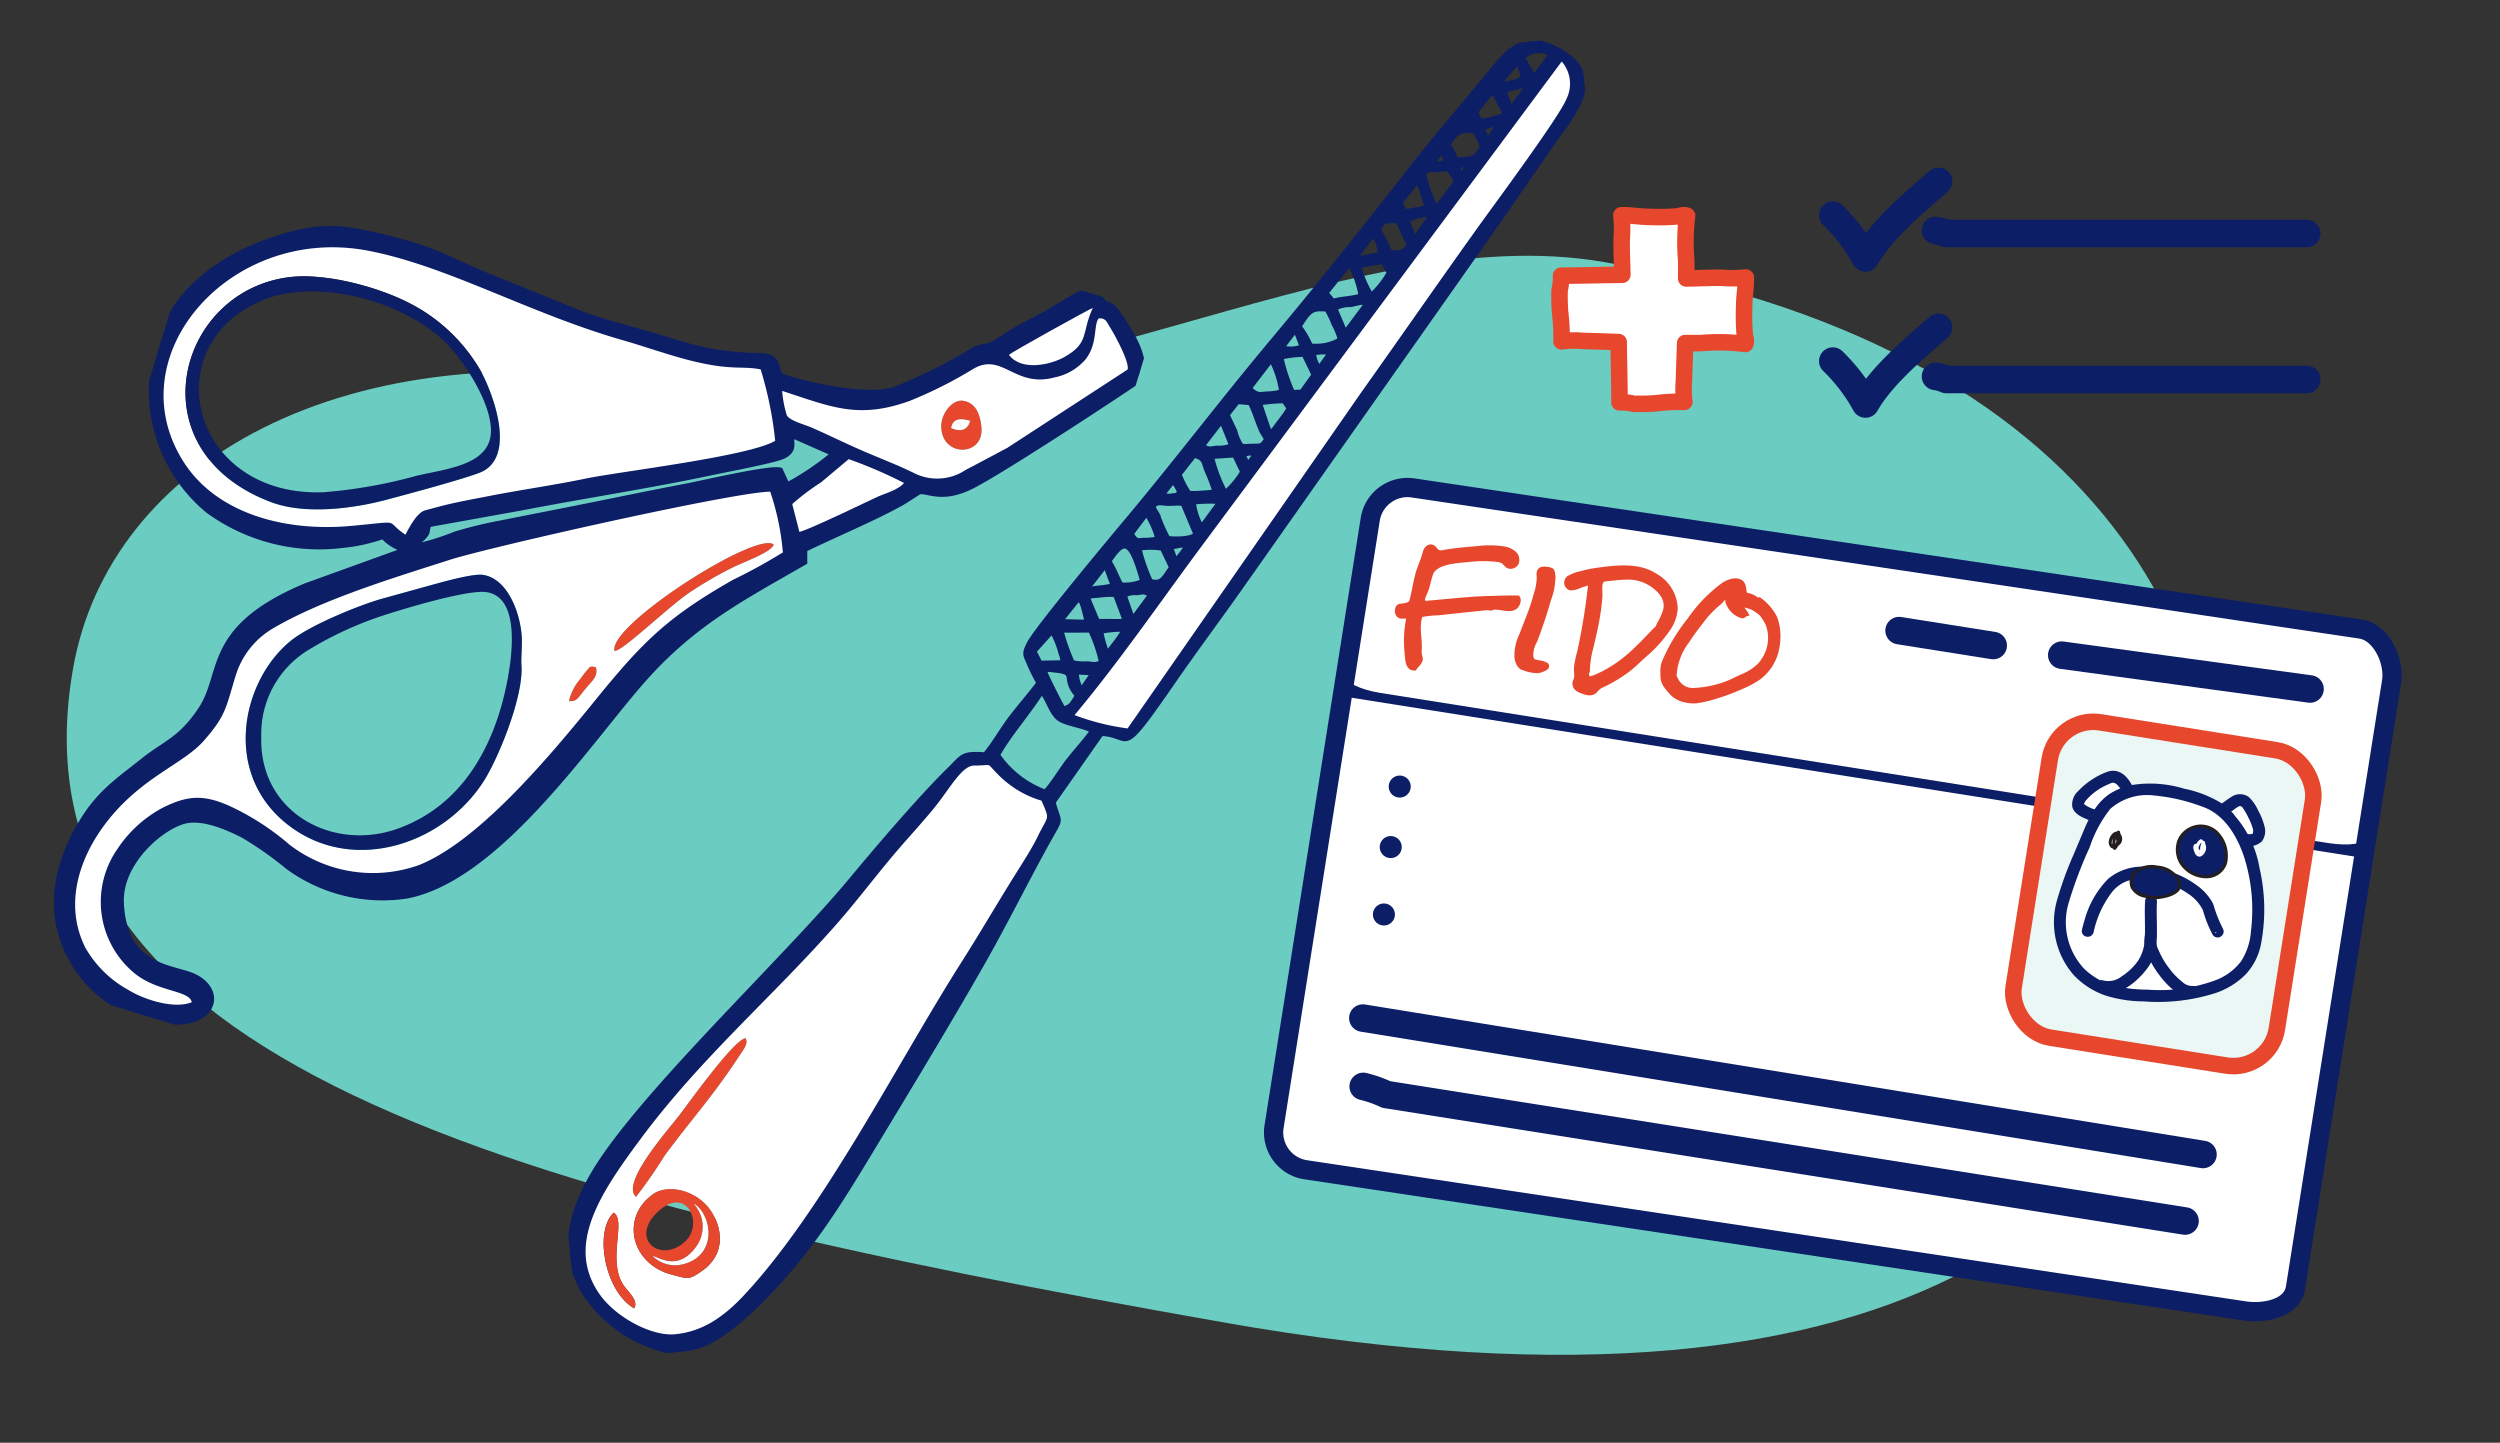<svg xmlns="http://www.w3.org/2000/svg" xmlns:xlink="http://www.w3.org/1999/xlink" width="227" height="131" viewBox="0 0 227 131">
  <rect x="0" y="0" width="227" height="131" fill="#333333" stroke="none"/>
  <defs>
    <clipPath id="clip-path">
      <rect id="Rectangle_16479" data-name="Rectangle 16479" width="227" height="131" transform="translate(0.081 0)" fill="#fff"/>
    </clipPath>
    <clipPath id="clip-path-2">
      <rect id="Rectangle_16467" data-name="Rectangle 16467" width="195.254" height="100.795" fill="#6bccc1"/>
    </clipPath>
    <clipPath id="clip-path-3">
      <rect id="Rectangle_16469" data-name="Rectangle 16469" width="94.241" height="63.018" fill="none"/>
    </clipPath>
    <clipPath id="clip-path-4">
      <rect id="Rectangle_16473" data-name="Rectangle 16473" width="228" height="140" transform="translate(-0.386 0.206)" fill="#fff"/>
    </clipPath>
    <clipPath id="clip-path-5">
      <rect id="Rectangle_16470" data-name="Rectangle 16470" width="126.788" height="127.996" transform="translate(0 0)" fill="#6bccc1"/>
    </clipPath>
    <clipPath id="clip-path-6">
      <rect id="Rectangle_16471" data-name="Rectangle 16471" width="87.827" height="85.797" fill="none"/>
    </clipPath>
    <clipPath id="clip-path-7">
      <rect id="Rectangle_16472" data-name="Rectangle 16472" width="110.148" height="102.674" fill="none"/>
    </clipPath>
    <clipPath id="clip-path-10">
      <rect id="Rectangle_16478" data-name="Rectangle 16478" width="227" height="140" transform="translate(0.478 0.026)" fill="#fff"/>
    </clipPath>
  </defs>
  <g id="Mask_Group_98" data-name="Mask Group 98" transform="translate(-0.081 0)" clip-path="url(#clip-path)">
    <g id="Group_31739" data-name="Group 31739" transform="translate(1.167 -7.312)">
      <g id="Group_31734" data-name="Group 31734" transform="matrix(0.985, 0.174, -0.174, 0.985, 16.078, 8.409)">
        <g id="Group_31733" data-name="Group 31733" clip-path="url(#clip-path-2)">
          <path id="Path_42533" data-name="Path 42533" d="M0,60.472C0,41.6,18.739,25.64,49.569,25.64S105.788,0,130.572,0c48.36,0,64.682,27.176,64.682,50.4s-16.322,50.4-82.212,50.4S0,96.756,0,60.472" transform="translate(0 0)" fill="#6bccc1"/>
        </g>
      </g>
      <g id="Group_31738" data-name="Group 31738" transform="translate(113.864 50.29)">
        <g id="Group_31737" data-name="Group 31737" transform="translate(9.858 0.598) rotate(9)">
          <g id="Group_31735" data-name="Group 31735" clip-path="url(#clip-path-3)">
            <path id="Path_42534" data-name="Path 42534" d="M93.893,59.19a3.426,3.426,0,0,1-3.369,3.482H3.368A3.426,3.426,0,0,1,0,59.19V3.482A3.427,3.427,0,0,1,3.368,0H90.525a3.427,3.427,0,0,1,3.369,3.482Z" transform="translate(0.174 0.174)" fill="#fff"/>
            <path id="Path_42535" data-name="Path 42535" d="M90.525,0H3.368C1.508,0,0,.15,0,.336v1.35H93.893V.335C93.893.15,92.385,0,90.525,0" transform="translate(0.521 18.175)" fill="#0c1e66"/>
            <path id="Path_42536" data-name="Path 42536" d="M93.893,17.8c0,.578-1.508,1.047-3.369,1.047H3.368C1.508,18.845,0,18.376,0,17.8V1.047C0,.469,1.508,0,3.368,0H90.524c1.861,0,3.369.469,3.369,1.047Z" transform="translate(0.174 0.174)" fill="#fff"/>
            <path id="Path_42537" data-name="Path 42537" d="M48.13,1.611a1.611,1.611,0,0,1-1.612,1.612H1.612A1.612,1.612,0,1,1,1.612,0H46.519A1.611,1.611,0,0,1,48.13,1.611" transform="translate(5.519 22.561)" fill="#fff"/>
            <path id="Path_42538" data-name="Path 42538" d="M48.13,1.611a1.612,1.612,0,0,1-1.612,1.612H1.612A1.612,1.612,0,1,1,1.612,0H46.519A1.611,1.611,0,0,1,48.13,1.611" transform="translate(5.519 28.848)" fill="#fff"/>
            <path id="Path_42539" data-name="Path 42539" d="M.014,0h0Z" transform="translate(6.6 27.143)" fill="none" stroke="#0c1e66" stroke-linecap="round" stroke-miterlimit="10" stroke-width="2"/>
            <path id="Path_42540" data-name="Path 42540" d="M.014,0h0Z" transform="translate(6.653 32.696)" fill="none" stroke="#0c1e66" stroke-linecap="round" stroke-miterlimit="10" stroke-width="2"/>
            <path id="Path_42541" data-name="Path 42541" d="M.011,0h0Z" transform="translate(7.002 38.84)" fill="none" stroke="#0c1e66" stroke-linecap="round" stroke-miterlimit="10" stroke-width="2"/>
            <path id="Path_42542" data-name="Path 42542" d="M10.633,4.322a.343.343,0,0,0-.06-.109c-.554.077-1.115.18-1.668.283l-.521.1c-.224.042-.448.083-.671.127q-.934.183-1.858.411l-.411.1-1.8.457-1,.253a.667.667,0,0,1-.383.02c-.4-.141-.121-.8-.062-1.064.125-.558.108-1.135.226-1.695C2.673,2.021,4.755,1.65,5.744,1.38A11.115,11.115,0,0,1,8.151,1a1.238,1.238,0,0,1,.734.126,3.02,3.02,0,0,0,.361.272.546.546,0,0,0,.708-.384.77.77,0,0,0-.37-.768A1.777,1.777,0,0,0,8.694.006a8.35,8.35,0,0,0-2.4.343c-1,.244-2,.489-2.975.827a.863.863,0,0,1-.539.068c-.239-.078-.38-.361-.631-.38-.283-.022-.454.3-.475.575-.05.635-.25,1.26-.331,1.895-.111.871-.073,1.747-.176,2.617-.053.443-.586.55-.954.657a.338.338,0,0,0-.105.044A.254.254,0,0,0,.019,6.8c-.069.268.052.658.4.642.1-.005.551-.129.6-.014a.213.213,0,0,0,.04.064.942.942,0,0,1,.065.089l.01.017v.02a9.626,9.626,0,0,0,.22,2.548c.062.3.137.588.213.88s.227.879.63.879a.664.664,0,0,0,.114-.012,1.923,1.923,0,0,1,.12-.221c.126-.2.317-.446.258-.687-.032-.129-.1-.245-.145-.371a2.208,2.208,0,0,1-.081-.483c-.111-1.02-.6-2.014-.388-3.055l.009-.04a9.6,9.6,0,0,1,1.615-.439c1.343-.374,2.691-.729,4.037-1.089a1.431,1.431,0,0,1,.462-.071.447.447,0,0,0,.105,0A.422.422,0,0,0,8.426,5.4c.581-.323,1.9.176,2.178-.63a.926.926,0,0,0,.051-.3.493.493,0,0,0-.022-.15" transform="translate(3.925 4.37)" fill="#e7472d" stroke="#e7472d" stroke-width="0.5"/>
            <path id="Path_42543" data-name="Path 42543" d="M2.614,8.539A1.892,1.892,0,0,0,2.292,8.5a5.657,5.657,0,0,1-.7-.037l-.029-.006-.017-.016a1.052,1.052,0,0,1-.275-.405,2.655,2.655,0,0,1,.14-1.483q.18-.851.325-1.706c.121-.716.234-1.434.313-2.153A6.074,6.074,0,0,0,2.13.555C2.1.45,2.03.1,1.9.043A.885.885,0,0,0,1.56,0,1.328,1.328,0,0,0,1.083.07C.774.2.895.568.944.762a4.925,4.925,0,0,1-.021,1.61A15.865,15.865,0,0,1,.641,4.2C.5,4.89.338,5.574.2,6.261A4.093,4.093,0,0,0,.1,8.339,1.769,1.769,0,0,0,.3,8.754a.953.953,0,0,0,.29.3.507.507,0,0,0,.28.071,3.115,3.115,0,0,0,1.282.042,1.975,1.975,0,0,0,.533-.292.388.388,0,0,0,.136-.14c.045-.108-.064-.166-.2-.2" transform="translate(15.225 5.59)" fill="#e7472d" stroke="#e7472d" stroke-width="0.5"/>
            <path id="Path_42544" data-name="Path 42544" d="M10.054,2.956A3.51,3.51,0,0,0,7.8.354C6.2-.371,4.247.167,2.649.65a9.9,9.9,0,0,0-1.433.535,3.721,3.721,0,0,0-1.1.613A.508.508,0,0,0,0,2.159a.463.463,0,0,0,.373.431.523.523,0,0,0,.194-.028c.452-.13.785-.463,1.2-.6a.583.583,0,0,0,.138-.093.345.345,0,0,1,.261-.052,56.908,56.908,0,0,1-.011,6.4,10.977,10.977,0,0,0-.075,1.368c.014.406.248.884.122,1.272a.633.633,0,0,0-.032.209.6.6,0,0,0,.464.54c.094.027.187.054.283.075.341.075.8.147,1.049-.13.136-.15.225-.335.368-.479a2,2,0,0,1,.3-.231A13.269,13.269,0,0,0,6.742,9.054c.459-.48.818-1.028,1.248-1.526A11.872,11.872,0,0,0,9.671,4.947a3.652,3.652,0,0,0,.395-1.877q0-.057-.011-.114M9.265,3.3a5.247,5.247,0,0,1-.34,1.26,1.516,1.516,0,0,0-.077.342v.016l-.01.013c-.6.78-1.1,1.62-1.722,2.387a12.422,12.422,0,0,1-2.546,2.54q-.281.19-.558.375a2.82,2.82,0,0,1-.613.307l-.022.007-.022-.007a.422.422,0,0,1-.248-.216.645.645,0,0,1-.077-.3.344.344,0,0,1,.039-.163c-.026-.2-.045-.408-.058-.606s-.021-.414-.021-.625.01-.45.031-.679c.092-1.087.176-2.176.18-3.268,0-.563-.017-1.126-.066-1.687-.032-.363-.162-.717-.161-1.083,0-.472.171-.557.624-.676l.59-.154a9.742,9.742,0,0,1,1.5-.31,3.951,3.951,0,0,1,2.661.749,2.167,2.167,0,0,1,.842,1.061,1.786,1.786,0,0,1,.073.713" transform="translate(18.711 4.282)" fill="#e7472d" stroke="#e7472d" stroke-width="0.5"/>
            <path id="Path_42545" data-name="Path 42545" d="M9.88,4.864a4.854,4.854,0,0,0-.594-2.092A4.556,4.556,0,0,0,7.686,1.4c-.081.09-.238.042-.338-.029a1.885,1.885,0,0,0-1-.221H6.319L6.3,1.123A.964.964,0,0,1,6.131.758,2.754,2.754,0,0,0,6.008.387C5.782-.154,5.193-.042,4.738.2a2.632,2.632,0,0,0-.484.354A13.08,13.08,0,0,0,1.733,4.147a16.054,16.054,0,0,0-1.7,4.246,2.527,2.527,0,0,0,.053.93,2.127,2.127,0,0,0,.176.672,2.253,2.253,0,0,0,.556.625,4.182,4.182,0,0,0,.5.4,2.211,2.211,0,0,0,1.006.331A3.571,3.571,0,0,0,3.383,11.3,10.089,10.089,0,0,0,5,10.658,20.329,20.329,0,0,0,7.517,9.222,7.653,7.653,0,0,0,8.7,8.289,4.276,4.276,0,0,0,9.893,5.34c0-.153,0-.313-.013-.476m-.692,1.1a3.889,3.889,0,0,1-.539,1.282A4.9,4.9,0,0,1,7.262,8.487c-.14.089-.278.181-.409.273a10.7,10.7,0,0,1-1.094.7,9.782,9.782,0,0,1-2.48.931,2.768,2.768,0,0,1-.608.085,1.75,1.75,0,0,1-1.423-.806A1.047,1.047,0,0,0,1.1,9.488l-.014-.013,0-.017a5.7,5.7,0,0,1,.673-3.444c.282-.644.609-1.269.955-1.883a9.715,9.715,0,0,1,1.3-1.92,1.564,1.564,0,0,0,.23-.294c.024-.043.043-.089.071-.13a.432.432,0,0,1,.373-.19c.208.041.139.187.2.351A1.92,1.92,0,0,0,6.3,3a.243.243,0,0,0,.112-.013c.087-.038.11-.156.2-.192-.09-.125-.226-.215-.321-.337a.67.67,0,0,1-.143-.395c0-.151.948.018,1.034.047a4.937,4.937,0,0,1,.93.461l.215.229a3.787,3.787,0,0,1,.475.579,3.615,3.615,0,0,1,.453,2.213,3.79,3.79,0,0,1-.063.375" transform="translate(28.551 3.935)" fill="#e7472d" stroke="#e7472d" stroke-width="0.5"/>
            <path id="Path_42546" data-name="Path 42546" d="M83.2.684a.772.772,0,0,1-.837.683H.837A.772.772,0,0,1,0,.684.772.772,0,0,1,.837,0H82.365A.773.773,0,0,1,83.2.684" transform="translate(5.519 46.591)" fill="#fff"/>
            <path id="Path_42547" data-name="Path 42547" d="M83.2.684a.773.773,0,0,1-.837.684H.837A.772.772,0,0,1,0,.684.773.773,0,0,1,.837,0H82.365A.773.773,0,0,1,83.2.684" transform="translate(5.519 51.65)" fill="#fff"/>
            <path id="Path_42548" data-name="Path 42548" d="M83.2.684a.773.773,0,0,1-.837.684H.837A.772.772,0,0,1,0,.684.773.773,0,0,1,.837,0H82.365A.773.773,0,0,1,83.2.684" transform="translate(5.519 56.47)" fill="#fff"/>
            <path id="Path_42549" data-name="Path 42549" d="M21.561,28.989H2.64A2.64,2.64,0,0,1,0,26.349V2.64A2.64,2.64,0,0,1,2.64,0H21.561A2.64,2.64,0,0,1,24.2,2.64V26.349a2.64,2.64,0,0,1-2.64,2.64" transform="translate(64.521 11.433)" fill="#fff"/>
            <rect id="Rectangle_16468" data-name="Rectangle 16468" width="24.2" height="28.989" rx="4" transform="translate(64.521 11.434)" fill="#eaf7f5" stroke="#e7472d" stroke-miterlimit="10" stroke-width="1.5"/>
            <path id="Path_42550" data-name="Path 42550" d="M0,1.338C0,.961.124.961.374.709,1.249-.3,1.751-.173,2.381.7c.629.751,1.889,2.5.384,2.758A2,2,0,0,1,.5,1.712Z" transform="translate(80.869 16.401)" fill="#fff"/>
            <path id="Path_42551" data-name="Path 42551" d="M.285,1.476c.006-.239.108-.319.273-.469C.753.83.909.623,1.123.464A.67.67,0,0,1,2.067.52a5.78,5.78,0,0,1,.68.833,5.619,5.619,0,0,1,.54.873,1.261,1.261,0,0,1,.159.871c-.1.359-.658.4-.954.4-.929,0-1.5-.886-1.708-1.685a.143.143,0,0,0-.275.077A2.278,2.278,0,0,0,2.491,3.783a1.321,1.321,0,0,0,1.158-.454,1.172,1.172,0,0,0-.028-1.044,5.075,5.075,0,0,0-.7-1.174,3.624,3.624,0,0,0-.929-1,.963.963,0,0,0-1.1.179C.642.485.442.729.207.939A.685.685,0,0,0,0,1.477c-.005.184.28.183.285,0" transform="translate(80.726 16.263)" fill="#0c1e66" stroke="#0c1e66" stroke-width="0.8"/>
            <path id="Path_42552" data-name="Path 42552" d="M4.53,1.387C4.152.761,3.647-.116,2.645.013,2.018.265-.234,2.028.02,3.031c.127.5,1.507.748,2.009.746A3.6,3.6,0,0,0,4.28,1.764Z" transform="translate(67.685 16.128)" fill="#fff"/>
            <path id="Path_42553" data-name="Path 42553" d="M4.8,1.466C4.336.695,3.5-.429,2.473.169A6.6,6.6,0,0,0,.29,2.2a1.243,1.243,0,0,0-.232,1.09c.187.409.774.554,1.168.65a2.171,2.171,0,0,0,1.4,0A3.96,3.96,0,0,0,4.095,2.764a2.78,2.78,0,0,0,.471-.812c.061-.174-.214-.247-.275-.075a3.245,3.245,0,0,1-.943,1.259,2,2,0,0,1-1.4.637A3.638,3.638,0,0,1,.6,3.422c-.41-.212-.333-.574-.147-.93A5.85,5.85,0,0,1,2.379.566a3.6,3.6,0,0,1,.4-.242.987.987,0,0,1,.788.124A2.933,2.933,0,0,1,4.555,1.61.143.143,0,0,0,4.8,1.466" transform="translate(67.536 15.976)" fill="#0c1e66" stroke="#0c1e66" stroke-width="0.8"/>
            <path id="Path_42554" data-name="Path 42554" d="M.05,11.294A42.078,42.078,0,0,1,1.193,5.823c.408-1.625.77-3.606,2.232-4.64C5.711-.433,8.59-.051,11.179.349c4.768.738,6.922,7.88,6.684,12.145-.236,4.892-6.754,6.04-10.642,6.3a6.487,6.487,0,0,1-7.171-7.5" transform="translate(67.681 16.643)" fill="#fff"/>
            <path id="Path_42555" data-name="Path 42555" d="M.329,11.436A39.384,39.384,0,0,1,1.418,6.2,11.774,11.774,0,0,1,2.789,2.313,5.466,5.466,0,0,1,6.823.329,17.159,17.159,0,0,1,11.4.65c2.216.385,3.77,2.231,4.75,4.13a16.168,16.168,0,0,1,1.711,6.669,6.247,6.247,0,0,1-.481,3.061A5.612,5.612,0,0,1,15.305,16.7a15.075,15.075,0,0,1-6.253,1.932,13.282,13.282,0,0,1-3.162.121,6.627,6.627,0,0,1-3.151-1.221,6.582,6.582,0,0,1-2.41-6.1c.019-.183-.266-.18-.285,0a6.9,6.9,0,0,0,2.364,6.2,6.77,6.77,0,0,0,3.078,1.345,11.6,11.6,0,0,0,3.32-.033,16.8,16.8,0,0,0,6.209-1.743,6.656,6.656,0,0,0,2.249-1.941,5.187,5.187,0,0,0,.887-2.858,16.326,16.326,0,0,0-1.19-6.525A9.271,9.271,0,0,0,12.978.888,9.9,9.9,0,0,0,9.4.09,10.1,10.1,0,0,0,4.925.455a5.421,5.421,0,0,0-1.842,1.08A4.725,4.725,0,0,0,2,3.163a12.469,12.469,0,0,0-.6,1.916Q1.118,6.211.838,7.343a31.726,31.726,0,0,0-.794,4.093c-.02.183.265.18.285,0" transform="translate(67.544 16.501)" fill="#0c1e66" stroke="#0c1e66" stroke-width="0.8"/>
            <path id="Path_42556" data-name="Path 42556" d="M.534,3.589C-1.449.879,2.616-1.725,4.23,1.479,5.627,4.253,2.3,5.559.534,3.589" transform="translate(77.213 19.28)" fill="#0c1e66"/>
            <path id="Path_42557" data-name="Path 42557" d="M.8,3.653A2.1,2.1,0,0,1,.764.983a1.994,1.994,0,0,1,2.363-.5,2.723,2.723,0,0,1,1.38,2.839A1.862,1.862,0,0,1,2.358,4.5,2.685,2.685,0,0,1,.777,3.624c-.124-.136-.325.067-.2.2a2.881,2.881,0,0,0,2.6.944A1.954,1.954,0,0,0,4.83,3.144,3.126,3.126,0,0,0,3.513.375,2.231,2.231,0,0,0,1.125.318,2.3,2.3,0,0,0,.062,1.727,2.529,2.529,0,0,0,.554,3.8C.66,3.946.907,3.8.8,3.653" transform="translate(77.07 19.144)" fill="#231f20"/>
            <path id="Path_42558" data-name="Path 42558" d="M.427.522C.255.45.078.451.014.656s.1.476.194.642c.14.24.415.4.658.2A.9.9,0,0,0,.642.005.141.141,0,0,0,.5.042a.988.988,0,0,0-.3.8.516.516,0,0,0,.529.444.139.139,0,0,0,.123-.071A2.166,2.166,0,0,0,1,.267.143.143,0,0,0,.718.23a1.291,1.291,0,0,0,.017.988c.078.166.323.021.246-.145A1.016,1.016,0,0,1,.993.305L.713.268a1.871,1.871,0,0,1-.1.806L.733,1C.293.987.531.428.706.243L.567.281c.35.11.354.564.224.845-.03.065-.111.216-.2.172a.414.414,0,0,1-.154-.179C.4,1.064.38,1.006.354.95A.669.669,0,0,1,.306.826L.294.778q0-.093-.01-.009C.451.839.6.593.427.522" transform="translate(78.642 20.486)" fill="#fff"/>
            <path id="Path_42559" data-name="Path 42559" d="M.548.4C.157.659.372,1.333.487,1.688a.144.144,0,0,0,.26.033A1.693,1.693,0,0,0,.868.072a.143.143,0,0,0-.2-.05C.229.362.347.906.356,1.4A.143.143,0,0,0,.5,1.542.737.737,0,0,0,1.133.548.644.644,0,0,0,.658.133C.426.075.231.332.141.5a1.156,1.156,0,0,0-.123.731c.043.2.215.453.443.458C.926,1.7,1.106.98.847.67.73.529.53.733.647.873c.094.113-.011.61-.2.525C.179,1.276.3.841.387.647.53.335.811.405.885.719A.438.438,0,0,1,.5,1.257L.641,1.4C.635,1.054.5.511.817.267L.622.217A1.416,1.416,0,0,1,.5,1.578l.261.033C.7,1.419.469.793.693.644.845.542.7.3.548.4" transform="translate(70.978 20.883)" fill="#231f20"/>
            <path id="Path_42560" data-name="Path 42560" d="M3.234.137c.1,1.059.355,2.094.476,3.15a4.342,4.342,0,0,1-.289,2.5A5.852,5.852,0,0,1,2.073,7.56a2.308,2.308,0,0,1-1.894.727C0,8.249-.077,8.524.1,8.561c1.5.31,2.835-1.294,3.472-2.45a4.321,4.321,0,0,0,.391-.947,4.536,4.536,0,0,0,.067-1.459c-.076-1.2-.4-2.371-.514-3.569-.017-.181-.3-.182-.285,0" transform="translate(72.252 26.648)" fill="#0c1e66" stroke="#0c1e66" stroke-width="0.8"/>
            <path id="Path_42561" data-name="Path 42561" d="M.28.579A.29.29,0,0,0,.28,0a.29.29,0,0,0,0,.579" transform="translate(75.989 30.757)" fill="#231f20"/>
            <path id="Path_42562" data-name="Path 42562" d="M.014.1a2.351,2.351,0,0,0,.4,1.454A7.623,7.623,0,0,0,1.725,3.193a7,7,0,0,0,1.64,1.228,1.852,1.852,0,0,0,1.392.251c.173-.059.1-.334-.077-.275a1.682,1.682,0,0,1-1.268-.273A6.827,6.827,0,0,1,1.926,2.991,7.614,7.614,0,0,1,.72,1.511,2.175,2.175,0,0,1,.289.179C.315,0,.04-.078.014.1" transform="translate(75.95 29.76)" fill="#0c1e66" stroke="#0c1e66" stroke-width="0.8"/>
            <path id="Path_42563" data-name="Path 42563" d="M11.9,4.295a12.589,12.589,0,0,1-1.238-2.1A4.382,4.382,0,0,0,9.072.9,8.2,8.2,0,0,0,5.09,0,4.426,4.426,0,0,0,1.535,1.492,8.1,8.1,0,0,0,.1,5.3c-.044.295-.075.592-.1.889-.014.183.271.181.285,0a9.516,9.516,0,0,1,1.065-3.9A3.608,3.608,0,0,1,2.752.817,4.9,4.9,0,0,1,4.839.294,7.985,7.985,0,0,1,8.851,1.1a4.137,4.137,0,0,1,1.677,1.41A10.394,10.394,0,0,0,11.7,4.5c.128.132.329-.07.2-.2" transform="translate(70.229 24.125)" fill="#0c1e66" stroke="#0c1e66" stroke-width="0.8"/>
            <path id="Path_42564" data-name="Path 42564" d="M.2,2.179C-.906-.012,2.925-.614,4.081.662,5.213,1.913,3.334,2.546,2.331,2.8,1.579,2.8.576,2.8.2,2.179" transform="translate(73.547 23.608)" fill="#0c1e66"/>
            <path id="Path_42565" data-name="Path 42565" d="M.459,2.249A1.232,1.232,0,0,1,.39,1.133,1.5,1.5,0,0,1,1.205.486,3.183,3.183,0,0,1,3.588.529a1.363,1.363,0,0,1,.839.954c.054.459-.477.751-.82.92a3.343,3.343,0,0,1-1.429.4C1.6,2.8.812,2.787.459,2.249c-.1-.153-.347-.01-.246.145a1.788,1.788,0,0,0,1.428.668,2.852,2.852,0,0,0,.867.018c.248-.064.494-.136.736-.221.8-.282,1.88-.9,1.286-1.884A2.519,2.519,0,0,0,2.292,0,2.523,2.523,0,0,0,.186.918,1.484,1.484,0,0,0,.213,2.393c.081.165.326.02.246-.145" transform="translate(73.408 23.466)" fill="#231f20"/>
          </g>
          <path id="Path_42566" data-name="Path 42566" d="M0,0A11.107,11.107,0,0,1,2.186.4H75.613" transform="translate(7.599 54.552)" fill="none" stroke="#0c1e66" stroke-linecap="round" stroke-linejoin="round" stroke-width="2.5"/>
          <path id="Path_42567" data-name="Path 42567" d="M0,0,77.281.3" transform="translate(6.597 48.429)" fill="none" stroke="#0c1e66" stroke-linecap="round" stroke-linejoin="round" stroke-width="2.5"/>
          <g id="Group_31736" data-name="Group 31736" transform="matrix(0.999, -0.035, 0.035, 0.999, 49.183, 6.063)">
            <path id="Path_42568" data-name="Path 42568" d="M0,0,22.76.305" transform="translate(14.937 0.415)" fill="none" stroke="#0c1e66" stroke-linecap="round" stroke-linejoin="round" stroke-width="2.5"/>
            <path id="Path_42569" data-name="Path 42569" d="M0,0,8.652.305" transform="translate(0 0)" fill="none" stroke="#0c1e66" stroke-linecap="round" stroke-linejoin="round" stroke-width="2.5"/>
          </g>
        </g>
        <path id="Path_42570" data-name="Path 42570" d="M93.893,60c0,1.923-2.442,2.8-4.3,2.8l-86.222.678A3.426,3.426,0,0,1,0,60V4.288A3.427,3.427,0,0,1,3.368.806L90.4,0c1.861,0,3.5,2.365,3.5,4.288Z" transform="translate(10.13 0) rotate(9)" fill="none" stroke="#0c1e66" stroke-miterlimit="10" stroke-width="1.75"/>
      </g>
      <path id="Path_42571" data-name="Path 42571" d="M33.022,59.206a21.39,21.39,0,0,1-.043-2.546c0-.865.167-1.7.148-2.58a11.046,11.046,0,0,1-2.133.031c-1.108-.027-2.19.049-3.282.057,0-.551.01-1.1,0-1.653a19.286,19.286,0,0,1,.082-4.039c-.312-.125-.593.018-.906.057a20.421,20.421,0,0,1-2.513.045c-.854,0-1.681-.168-2.549-.149a11.436,11.436,0,0,1,.03,2.161c-.026,1.094.046,2.164.056,3.242-.219,0-.437.008-.654.01-1.638.019-3.274.073-4.91.072a4.833,4.833,0,0,1-.131,1.313,19.48,19.48,0,0,0,.044,2.017,17.75,17.75,0,0,1,.129,2.616v.02a8.273,8.273,0,0,1,1.916-.041c1.09.026,2.181.069,3.273.106,0,.169.005.336.008.5.018,1.658.071,3.315.068,4.973a4.633,4.633,0,0,1,1.3.131,18.416,18.416,0,0,0,1.991-.046,17.172,17.172,0,0,1,2.584-.132l.019,0a8.619,8.619,0,0,1-.039-1.941c.027-1.13.071-2.262.11-3.394.491,0,.982.009,1.473,0a18.6,18.6,0,0,1,3.989.081C33.2,59.808,33.06,59.523,33.022,59.206Z" transform="translate(124.309 -21.572)" fill="#fff" stroke="#e7472d" stroke-linecap="round" stroke-linejoin="round" stroke-width="1.5"/>
      <path id="Path_42572" data-name="Path 42572" d="M7.116,25.855a16.449,16.449,0,0,1,2.968,3.895c1.474-2.581,4.371-4.994,6.636-6.957" transform="translate(-393.585 26.991)" fill="none" stroke="#0c1e66" stroke-linecap="round" stroke-linejoin="round" stroke-width="2.5"/>
      <path id="Path_42573" data-name="Path 42573" d="M14.419,26.281a3.436,3.436,0,0,1,.974.278H48.125" transform="translate(-391.563 27.957)" fill="none" stroke="#0c1e66" stroke-linecap="round" stroke-linejoin="round" stroke-width="2.5"/>
      <path id="Path_42574" data-name="Path 42574" d="M7.116,40.149a16.449,16.449,0,0,1,2.968,3.895c1.474-2.581,4.371-4.994,6.636-6.957" transform="translate(-393.585 30.95)" fill="none" stroke="#0c1e66" stroke-linecap="round" stroke-linejoin="round" stroke-width="2.5"/>
      <path id="Path_42575" data-name="Path 42575" d="M14.419,40.575a3.436,3.436,0,0,1,.974.278H48.125" transform="translate(-391.563 31.916)" fill="none" stroke="#0c1e66" stroke-linecap="round" stroke-linejoin="round" stroke-width="2.5"/>
      <path id="Path_42576" data-name="Path 42576" d="M7.116,25.855a16.449,16.449,0,0,1,2.968,3.895c1.474-2.581,4.371-4.994,6.636-6.957" transform="translate(158.216 0.991)" fill="none" stroke="#0c1e66" stroke-linecap="round" stroke-linejoin="round" stroke-width="2.5"/>
      <path id="Path_42577" data-name="Path 42577" d="M14.419,26.281a3.436,3.436,0,0,1,.974.278H48.125" transform="translate(160.239 1.957)" fill="none" stroke="#0c1e66" stroke-linecap="round" stroke-linejoin="round" stroke-width="2.5"/>
      <path id="Path_42578" data-name="Path 42578" d="M7.116,40.149a16.449,16.449,0,0,1,2.968,3.895c1.474-2.581,4.371-4.994,6.636-6.957" transform="translate(158.216 -0.05)" fill="none" stroke="#0c1e66" stroke-linecap="round" stroke-linejoin="round" stroke-width="2.5"/>
      <path id="Path_42579" data-name="Path 42579" d="M14.419,40.575a3.436,3.436,0,0,1,.974.278H48.125" transform="translate(160.239 0.916)" fill="none" stroke="#0c1e66" stroke-linecap="round" stroke-linejoin="round" stroke-width="2.5"/>
    </g>
    <g id="Mask_Group_96" data-name="Mask Group 96" transform="translate(542.466 205.794)" clip-path="url(#clip-path-4)">
      <g id="Group_31747" data-name="Group 31747" transform="translate(21.605 -3.313)">
        <g id="Group_31741" data-name="Group 31741" transform="matrix(0.978, 0.208, -0.208, 0.978, 55.986, 0)">
          <g id="Group_31740" data-name="Group 31740" transform="translate(0 0)" clip-path="url(#clip-path-5)">
            <path id="Path_42580" data-name="Path 42580" d="M10.08,50.805A46.845,46.845,0,0,0,11.8,56.037c1.489,3.81,4.489,16.666-5.384,31.595-21.254,32.139,14.8,55.028,42.887,29.22S81.18,89.9,107.368,80.8,140.4,28.977,81.939,4.131C52.508-8.378-1.171,7.618,10.08,50.805" transform="translate(0 0)" fill="#6bccc1"/>
          </g>
        </g>
        <g id="Group_31743" data-name="Group 31743" transform="translate(0 89.185) rotate(-65)">
          <g id="Group_31742" data-name="Group 31742" clip-path="url(#clip-path-6)">
            <path id="Path_42581" data-name="Path 42581" d="M39.264,33.245c-2.629,1-8.666.452-11.049-.219-6.455-1.818-11.307-8.568-9.169-15.253,2.438-7.623,11.321-8.528,16.249-5.227,1.814,1.214,4.79,4.839,6.028,6.724l2.519,3.962c.492.782,2.131,3.3,2.281,4.23.365,2.244-2.3,4.285-4.362,5.047-.791.293-1.8.47-2.5.736m.359,5.442c.352.124.505.166.9.338.532.229.532.174.58.724-.736.448-1.286.027-2.006-.278-1.28-.541-1.433-.426-1.649-1.159a4.6,4.6,0,0,1,2.171.375m10.5,7.233c-1.851-1.509-6.946-4.284-7.093-4.987,2.069-1.245,14.3,9.232,13.448,11-.723.008-2.383-2.252-3.149-3.04a36.421,36.421,0,0,0-3.205-2.975m11.316,4.474C61.282,48.525,49.1,27.167,46.908,24.009c-3.047-4.384-6.786-9.964-10.587-13.5a7.934,7.934,0,0,0-5.4-2.218c-3.188-.009-3.692.23-6.432-1-2.453-1.1-4.666-4.3-9.388-6.182C10.892-.564,6.211-.548,2.929,2.568A10.447,10.447,0,0,0,.3,7.635c-.494,1.872-.479,5.083.9,6.4,1.756-.508.407-3.185,1.411-5.917a7.992,7.992,0,0,1,9.9-4.7,10.886,10.886,0,0,1,4.685,2.8c1.579,1.71,2.153,2.961,1.683,5.857a22.871,22.871,0,0,1-1.662,5.62,12.82,12.82,0,0,0,1.724,12.214c3.687,4.6,12.854,8.494,19.1,11.023,6.417,2.6,9.1,4.048,14.032,8.7a51.245,51.245,0,0,0,3.9,3.775,23.414,23.414,0,0,0,5.473-3.009" transform="translate(1.112 6.658)" fill="#fff" fill-rule="evenodd"/>
            <path id="Path_42582" data-name="Path 42582" d="M72.458,52.8a33.761,33.761,0,0,1-5.815,3.159c-2.037-1.822-6.772-12.635-8.312-15.449-1.394-2.548-2.678-5.313-4.1-7.963-.694-1.3-1.311-2.521-2.109-3.833l-.844-1.348c-.441-.614-1.889-.889-2.611-1.019.7-2.321,1.166-.417-.7-5.006-2.247-5.526-2.5-11.945,1.138-16.2,7.428-8.692,21.883-2.214,23.233,10.441.779,7.3-1.17,15.625-1.009,24.477.039,2.132-.074,4.2.028,6.344.185,3.9.9,4.572,1.1,6.393m-9.912,4.249a23.417,23.417,0,0,1-5.473,3.009,51.263,51.263,0,0,1-3.9-3.776c-4.932-4.649-7.615-6.1-14.032-8.7-6.244-2.53-15.411-6.426-19.1-11.023a12.819,12.819,0,0,1-1.724-12.214,22.872,22.872,0,0,0,1.662-5.62c.47-2.9-.1-4.146-1.683-5.857a10.886,10.886,0,0,0-4.685-2.8,7.992,7.992,0,0,0-9.9,4.7c-1,2.732.345,5.409-1.411,5.917-1.376-1.318-1.39-4.529-.9-6.4A10.448,10.448,0,0,1,4.041,9.226C7.323,6.11,12,6.094,16.209,7.769c4.722,1.882,6.935,5.081,9.388,6.182,2.74,1.23,3.244.991,6.432,1a7.934,7.934,0,0,1,5.4,2.218c3.8,3.534,7.54,9.114,10.587,13.5,2.195,3.158,14.374,24.516,14.526,26.385m1.514.068c-.125-1.044-3.217-6.379-3.9-7.676-1.355-2.577-2.692-5.014-4.057-7.54-1.319-2.44-2.722-5.081-4.036-7.525a38.647,38.647,0,0,0-2.15-3.623,22.6,22.6,0,0,1-2.354-3.528,3,3,0,0,1,1.286.526c.745.4.537.151,1.429.184l3.98,7.745c2.649,4.99,5.473,10.848,8.15,15.652.509.913,2.666,5.033,3.245,5.639.76.8,1.118.263,2.111.008l-.558,4.673a25.626,25.626,0,0,1-4.33-3.483Zm2.946,5.717a41.519,41.519,0,0,1-.6,5.43c-.726-.274-1.467-1.441-1.906-1.93-.9-1-4.908-5.333-5.114-5.861l2.22-1.354a21.356,21.356,0,0,1,2.656,1.93Zm13.3,11.143c.373.206,6.2,5.856,6.3,6.035-2.468-.351-3.1.673-5.036-1.18-1.011-.968-2.387-3.32-1.268-4.855m5.549,6.825c.222.617-.086.776-.473,1.221-.631.727-2.569,2.673-3.208,2.642l-9.986-8.357c-.953-.955-1.933-1.929-3.027-3.037a4.658,4.658,0,0,1-1.647-4.357c.271-1.658.376-3.314.574-5.07.2-1.8.465-3.341.666-5.077.077-.663,0-2,.388-2.463a10.041,10.041,0,0,1,2.013-1.062c-.08,4.648-.469,7.341,2.507,11.318A39.212,39.212,0,0,0,78.192,71.3c2.178,2.07-.617,4.076,1.38,7.253a4.988,4.988,0,0,0,2.4,2.209c1.7.652,3.158-.241,3.891.049M57.5.058A13.958,13.958,0,0,0,45.67,8.64a16.991,16.991,0,0,0,.588,12.531,15,15,0,0,0,.83,1.688c1.541,2.63,1.049.788.551,2.721-.17.66-.027.759-.472,1.182l-5.71-7.614c-6.307-7.584-9.564-4.632-13.419-5.773-3.224-.953-3.944-2.242-6.047-3.675-2.066-1.407-3.6-2.7-6.2-3.482-3.558-1.069-7.629-1.156-10.783.917A10.981,10.981,0,0,0,.035,15.18c-.473,7.416,4.038,7.991,4.52,4.475.276-2.009-1.209-6.3,4.535-8.355,3.514-1.255,7.737,1.4,8.951,3.331.948,1.5.669,3.946.383,5.607a31.67,31.67,0,0,1-1.549,4.752,14.387,14.387,0,0,0,.613,11c3.823,7.2,17.419,11.4,24.415,14.473,6.648,2.917,10.19,6.582,15.022,11.1l1.117-.342c1.977,2.1,4.578,5.248,6.666,7.246.343.329,1.424,1.2,1.472,1.282.4.706-.2,2.1,1.658,4.174,1.7,1.9,11.1,9.709,13.3,11.485,1.693,1.362,3.972-1.231,5.072-2.571,1.7-2.076.367-1.222,1.374-2.56.879-1.168-.808-2.182-2.574-3.842-1.063-1-1.768-1.829-2.77-2.7-.506-.442-.985-.825-1.466-1.26-.522-.472-.453-1-1.224-1.7a45.817,45.817,0,0,1-5.416-5.717c-1.36-1.879-1.923-6.961-1.885-9.647.019-1.3.277-.882,1.049-1.6.584-.544.173-1.263-.055-2.193-1.079-4.4-.777-5.875-.872-10.191-.038-1.729-.083-3.448-.043-5.193l.837-9.458c.342-3.886.884-5.054.651-9.586-.217-4.227-.512-6.065-2.549-9.169C68.594,3.937,63.985-.566,57.5.058" transform="translate(0 0)" fill="#0c1e66" fill-rule="evenodd"/>
            <path id="Path_42583" data-name="Path 42583" d="M1.61,12.673C2.423-.485,17.331-1.184,21.6,8.2c1.337,2.94,1.557,7.809.972,11.136a15.712,15.712,0,0,1-4.059,8.1c-1.551,1.568-6.2,5.191-8.589,2.805-.77-.771-4.263-6.371-5.09-7.705C3.373,20.173,1.4,16.089,1.61,12.673M26.135,51.635c-.2-1.821-.91-2.49-1.1-6.393-.1-2.149.01-4.213-.028-6.344C24.85,30.045,26.8,21.723,26.02,14.42,24.671,1.765,10.216-4.713,2.787,3.979-.847,8.231-.6,14.65,1.649,20.176c1.866,4.588,1.4,2.685.7,5.006.722.13,2.17.405,2.611,1.019L5.8,27.549c.8,1.312,1.415,2.534,2.109,3.833,1.417,2.651,2.7,5.415,4.1,7.963,1.539,2.814,6.275,13.627,8.312,15.449a33.762,33.762,0,0,0,5.815-3.159" transform="translate(46.323 1.169)" fill="#fff" fill-rule="evenodd"/>
            <path id="Path_42584" data-name="Path 42584" d="M5.841,18.266c-2.55,1.044-3.733-2.814-.836-3.549,1.036-.263,2.569.291,2.665,1.338.107,1.168-.865,1.815-1.829,2.21m12.57,7.294c-.733-.29-2.193.6-3.891-.049a4.989,4.989,0,0,1-2.4-2.209c-2-3.177.8-5.183-1.38-7.253a39.205,39.205,0,0,1-4.527-4.731C3.243,7.341,3.632,4.648,3.712,0A10.046,10.046,0,0,0,1.7,1.062c-.385.462-.311,1.8-.388,2.463C1.11,5.262.847,6.8.645,8.6c-.2,1.756-.3,3.412-.574,5.07a4.657,4.657,0,0,0,1.647,4.357c1.094,1.108,2.074,2.081,3.027,3.036l9.986,8.357c.638.031,2.576-1.915,3.208-2.642.386-.445.695-.6.473-1.221" transform="translate(67.447 55.246)" fill="#fff" fill-rule="evenodd"/>
            <path id="Path_42585" data-name="Path 42585" d="M26.058,17c1.137,3.329-4.031,4.341-6.762,4.656-6.3.727-12.351-.615-16.038-5.615S1.018,3.613,7.671,1.8a8.918,8.918,0,0,1,8.79,1.812,32.495,32.495,0,0,1,5.287,6.032c1.117,1.629,3.659,5.46,4.309,7.364M20.73,22.512c.695-.266,1.707-.442,2.5-.736,2.059-.763,4.727-2.8,4.362-5.047-.151-.926-1.789-3.448-2.281-4.23L22.789,8.537c-1.238-1.886-4.214-5.51-6.028-6.724C11.833-1.488,2.95-.583.512,7.04c-2.138,6.685,2.714,13.435,9.169,15.253,2.383.671,8.42,1.224,11.049.219" transform="translate(19.646 17.391)" fill="#0c1e66" fill-rule="evenodd"/>
            <path id="Path_42586" data-name="Path 42586" d="M12.243,27.916c-3.062,1.1-4.569-2.576-6.034-5.137a45.007,45.007,0,0,1-3.927-7.671C-1.706,3.747,10.421-3.545,17.288,4.64c3.545,4.226,3.814,13.007.793,17.792-1.113,1.762-3.551,4.66-5.837,5.484M.016,10.8c-.211,3.416,1.762,7.5,3.222,9.854.827,1.334,4.319,6.934,5.09,7.705,2.385,2.385,7.038-1.238,8.589-2.805a15.709,15.709,0,0,0,4.059-8.1c.585-3.327.365-8.2-.972-11.136C15.736-3.055.828-2.356.016,10.8" transform="translate(47.917 3.039)" fill="#0c1e66" fill-rule="evenodd"/>
            <path id="Path_42587" data-name="Path 42587" d="M7.624,3.715,4.876,1.93A21.348,21.348,0,0,0,2.22,0L0,1.354c.206.528,4.216,4.858,5.114,5.861.439.49,1.18,1.656,1.906,1.93a41.517,41.517,0,0,0,.6-5.43" transform="translate(59.381 59.123)" fill="#fff" fill-rule="evenodd"/>
            <path id="Path_42588" data-name="Path 42588" d="M0,.1C.087.518,1.9,1.657,3.945,2.952c1.092.692,2.391,1.521,3.148,2.138A36.414,36.414,0,0,1,10.3,8.064c.767.788,2.426,3.048,3.149,3.04C14.3,9.334,2.069-1.143,0,.1" transform="translate(44.137 47.489)" fill="#e7472d" fill-rule="evenodd"/>
            <path id="Path_42589" data-name="Path 42589" d="M.417,0C-.7,1.535.674,3.887,1.685,4.855c1.937,1.853,2.569.83,5.036,1.18C6.621,5.856.79.206.417,0" transform="translate(79.892 73.981)" fill="#fff" fill-rule="evenodd"/>
            <path id="Path_42590" data-name="Path 42590" d="M1.668,1.013c.894-.117,1.1.552,1.116,1.453-.875,0-1.243-.544-1.116-1.453m.861,2.6c.964-.395,1.936-1.042,1.829-2.21C4.262.356,2.729-.2,1.692.065-1.2.8-.021,4.657,2.529,3.614" transform="translate(70.759 69.899)" fill="#e7472d" fill-rule="evenodd"/>
            <path id="Path_42591" data-name="Path 42591" d="M3.656,1.456c-.048-.55-.048-.5-.58-.724-.4-.172-.553-.213-.9-.338A4.6,4.6,0,0,0,0,.02C.217.753.369.637,1.649,1.179c.72.3,1.27.725,2.006.278" transform="translate(38.564 44.951)" fill="#e7472d" fill-rule="evenodd"/>
            <path id="Path_42592" data-name="Path 42592" d="M.024.013C-.1.922.266,1.469,1.141,1.466,1.129.565.918-.1.024.013" transform="translate(72.403 70.898)" fill="#fff" fill-rule="evenodd"/>
          </g>
        </g>
        <g id="Group_31746" data-name="Group 31746" transform="matrix(-0.105, -0.995, 0.995, -0.105, 80.241, 136.165)">
          <g id="Group_31745" data-name="Group 31745" transform="translate(0 0)">
            <g id="Group_31744" data-name="Group 31744" transform="translate(0 0)" clip-path="url(#clip-path-7)">
              <path id="Path_42593" data-name="Path 42593" d="M24.612,15.883c.552.45,1.071,1.011,1.585.765-.1-1.13-5.171-5.6-6.39-6.765-1.2-1.142-5.562-5.927-6.88-4.616a43.517,43.517,0,0,0,3.428,2.953c3.121,2.86,4.89,4.914,8.256,7.662M5.619,10.529c1.294,2.318,3.655,2.209,5.275,1.381,2.076-1.062,2.949-3.7,2.077-5.153C11.045,3.558,6.815,4.279,5.536,7.8c-.51,1.4-.662,1.393.083,2.726m-2.745-6.5c.657.5,1.552-.4,2.19-.739,2.411-1.267,5.8.9,6.637-.2-1.518-1.971-7.008-1.548-8.827.936M44.921,45.753c-2.042.636-1.463.511-3.427-.711-1.087-.676-2.485-1.827-3.542-2.646-2.338-1.813-4.723-3.568-7.085-5.445-8.4-6.675-21.105-14.838-28.01-22.837C1.051,12.021-.053,9.918,0,7.393.048,5.275,2.094,2.2,4.4.915c4.841-2.692,9.252,1,13.852,5.242C25,12.376,29.855,19.493,35.771,25.9c2.062,2.233,4.353,4.331,6.434,6.574,1.039,1.119,2,2.207,3.083,3.3,1.581,1.595,3.6,2.907,3.482,4.114-.2,1.942.28,1.027-1.363,2.41a9.02,9.02,0,0,0-2.487,3.456" transform="translate(1.48 1.224)" fill="#fff" fill-rule="evenodd"/>
              <path id="Path_42594" data-name="Path 42594" d="M62.11,52.1a.963.963,0,0,0,.029.486l1.035-.153a3.46,3.46,0,0,0,.953-.273l-1.789-1.769Zm2.855.978a8.875,8.875,0,0,1,.049,1.031,8.623,8.623,0,0,0,.056,1.164l1.728-.439Zm-6.346-3.047a2.005,2.005,0,0,0,.742-.086,7.331,7.331,0,0,0,2-.562l-1.536-1.7-1.035.4ZM72.792,60.8a1.226,1.226,0,0,0-.159.768c.011.5-.044.194.15.619a3.092,3.092,0,0,0,.972-.437Zm-3.275-3.214c-.665.295-.615.416-.628.99a5.249,5.249,0,0,0-.005,1.184,7.944,7.944,0,0,0,2.2-.712Zm7.268,7.27c-.425.55-.241.66-.278,1.273a2.608,2.608,0,0,0,.072,1.177l2.132-.612Zm4.739,4.775c-.692.6-.576.765-.59,1.409a5.111,5.111,0,0,0,.039,1.305,8.7,8.7,0,0,0,2.8-.578Zm3.388,3.357a2.721,2.721,0,0,0-.085,1.622l1.4-.375Zm7.51,9.542a2.72,2.72,0,0,0,1.717-.357L92.26,80.406Zm-3.755-4.579c.147.855.042,1.522.192,2.457.232.042,2.423-.272,2.763-.741L89.4,77.459ZM72.7,63.126a6.867,6.867,0,0,0-.1,1.131c-.01.188-.018.318-.019.558,0,.4-.046.2.064.532a15.309,15.309,0,0,0,1.812-.481c.85-.244,1.145-.083,1.464-.937L74.405,62.46a8.891,8.891,0,0,0-1.705.666m-7.621-7a3.9,3.9,0,0,0,.095,1.865c4.191-.716,3.634-1.314,2.087-2.688-.878.412-1.394.5-2.181.823M100.1,88.293a1.907,1.907,0,0,0,.07,1.07l.867-.164ZM61.785,55.722c.022.239-.006.061.078.288l2.259-.583a6.739,6.739,0,0,0,.094-1.195L64.223,53l-2.215.668ZM96.074,85.3a4.565,4.565,0,0,0,.059.938c.029.532-.07.5.185.953a21.391,21.391,0,0,0,2.239-.5L96.8,84.955ZM58.526,51a4.392,4.392,0,0,0-.24,1.262c-.085.563-.253.745-.016,1.244a14.46,14.46,0,0,0,2.877-.658l.26-2.533A19.029,19.029,0,0,0,58.526,51m10.292,9.806c-.131.579-.3,1.99.067,2.437l2.823-.85c.1-.552.074-.817.141-1.35s.256-.76-.011-1.21c-.386-.012-.432.116-.831.274a15.305,15.305,0,0,0-2.19.7M106.688,95.1a3.956,3.956,0,0,0,.259,2.015,4.215,4.215,0,0,0,1.354-.279ZM84.838,75.517a4.237,4.237,0,0,0,.253,2.607,5.581,5.581,0,0,0,1.405-.407,8.514,8.514,0,0,0,1.373-.483c.231-1.243.114-1.466-1.236-2.525a8.248,8.248,0,0,1-1.8.808m18.653,17.471a9.135,9.135,0,0,0,.36,2.173,22.024,22.024,0,0,0,2.105-.852l-1.673-1.666ZM76.434,68.333c-.067.385-.061.76-.1,1.141-.058.582-.073.589.428,1.045.287-.084.553-.273.884-.378.76-.242,1.863-.435,2.513-.726l.2-1.049-1.034-1-1.5.527a4,4,0,0,0-1.4.445M100.268,90.4a3.548,3.548,0,0,0-.057,1.043c0,.7.2.788.94,1.38l1.38-.522c.359-1.409-.117-1.766-.891-2.428a6.149,6.149,0,0,1-1.373.527M92.482,83.6c-.054.589-.2,1.189.468,1.644l2.253-.78.048-1.143-.585-.57c-1.133.533-1.851.687-2.184.849M80.769,74.2l1.374,1.216L84,74.745a9.8,9.8,0,0,0-.025-1.987,16.829,16.829,0,0,0-3.16.69ZM65.11,58.824c-.344.88.048,1.068,1.013,1.9l1.734-.617a6.483,6.483,0,0,0,.217-1.977,16.42,16.42,0,0,0-2.964.7M96.559,87.961c-.6.364-.168.138-.268.346l1.953,1.822,1.118-.563c.076-.443,0-.649.045-1.147.037-.454.159-.6-.224-1.054a17.6,17.6,0,0,0-2.625.6M108.79,99.848a1.978,1.978,0,0,0-.035-2.422L107,98.217ZM91.623,82.76,91.5,80.635a10.737,10.737,0,0,0-2.635.814,8.211,8.211,0,0,0,1.774,1.731ZM75.577,67.517l.079-1.966a13.983,13.983,0,0,0-3.212.847,7.786,7.786,0,0,0,1.624,1.659Zm-.792,1.176.707.641a1.063,1.063,0,0,0,.025-.894Zm-3.066-5.217a5.709,5.709,0,0,0-2.112.443l1.927,1.76a13.589,13.589,0,0,0,.185-2.2M57.87,49.311c.127-.591.165-.5.072-.868-.422.067-3.039,1.081-3.505,1.291.145.689.338.748,1,1.267,1.8-1.226,2.007.31,2.436-1.69M104.39,95.82l1.766,1.621a2.885,2.885,0,0,0-.117-1.058,2.927,2.927,0,0,0-.171-.954Zm-2.645-2.406,1.349,1.119-.383-1.394ZM98.8,90.679l.8.709a1,1,0,0,0-.186-.835Zm-5.247-4.8,1.9,1.673a6.8,6.8,0,0,0-.263-2.1Zm-7.769-7.133,2.237,2.064c.172-.427.132-.272.091-.719-.025-.266-.054-.371-.064-.643a2.871,2.871,0,0,0-.156-1.342ZM84.06,75.738a2.5,2.5,0,0,0-1.258.309l1.167,1.046.081-.72c0-.256.008-.415.01-.635M66.773,61.284l.66.637.426.364a1.2,1.2,0,0,0,.06-.7c-.015-.228-.023-.336-.052-.586Zm-4.815-4.439,1.854,1.692c.391-.507.249-.577.264-1.142a1.693,1.693,0,0,0-.088-1.03Zm-1.016-2.957a10.853,10.853,0,0,0-1.864.326l1.026.974.8.675a9.317,9.317,0,0,0,.034-1.975m-3.451-2.6a3.018,3.018,0,0,0-1.447.242L57.281,52.6ZM77.327,71.012l.409.407,1.154,1.066.456.377L80,72.494a14.582,14.582,0,0,0,.039-2.094ZM53.7,50.646a21.824,21.824,0,0,0-1.709,4.664L80.042,79.552c4.69,4.141,9.406,8.2,14.079,12.358,1.549,1.379,9.037,8.261,10.515,9.007a3.075,3.075,0,0,0,3.412-.076L67.155,63.192c-4.436-4.052-9.327-8.27-13.455-12.546m-6.583-3.387c.575.689,1.871,1.659,2.613,2.382.818.8,1.509,1.586,2.384,2.392.486-.761.776-2.065,1.269-2.744.536-.739,1.843-.891,2.634-1.383-1.828-1.45-3.294-3.129-5.185-4.5a8.911,8.911,0,0,0-3.714,3.852m-.716-.282a9.021,9.021,0,0,1,2.487-3.456c1.643-1.383,1.166-.469,1.363-2.41.122-1.207-1.9-2.519-3.482-4.114-1.082-1.091-2.045-2.179-3.083-3.3-2.081-2.243-4.372-4.34-6.434-6.573C31.336,20.718,26.482,13.6,19.731,7.382,15.13,3.144,10.72-.552,5.879,2.14c-2.3,1.281-4.35,4.359-4.4,6.478-.055,2.525,1.049,4.628,2.855,6.721,6.9,8,19.61,16.162,28.01,22.836,2.362,1.877,4.747,3.632,7.085,5.445,1.057.82,2.455,1.97,3.542,2.647,1.963,1.222,1.384,1.347,3.427.711m10.549.676a16.3,16.3,0,0,1,1.824-.677c.808-.239.927-.419,1.86.2,1.422.949,9.253,9.061,10.674,10.525,4.673,4.815,9.573,9.43,14.234,14.251s9.513,9.591,14.347,14.261c2.386,2.3,4.66,4.725,6.983,7.1,2.562,2.62,4.451,4.088,2.415,7.188-2.465,3.754-5.067,1.906-7.313-.11-2.552-2.291-5.17-4.451-7.728-6.686L63.489,66.8c-2.609-2.292-5.105-4.6-7.735-6.862-6.707-5.769-4.473-4.194-4.051-7.021l-5.681-4.95c-2.145.34-1.268.7-3.55-.9-3.508-2.457-7.079-4.7-10.59-7.234C27.1,36.382,22.338,32.776,17.64,29.212c-5.143-3.9-9.433-7.037-13.6-12.089C2.413,15.15.459,12.45.213,10.342c-.17-1.458-.5-1.685.3-3.448A12.445,12.445,0,0,1,6.2.838C9.791-.828,13.131.124,16.545,2.513c6.548,4.581,17.818,19.577,24.487,26.4,2.528,2.588,6.758,7.046,9.015,9.9,1.059,1.34,1.365,1.289,1.006,3.357.781.822,2.14,1.805,3.067,2.683.973.921,1.86,1.892,2.83,2.794" transform="translate(0 0)" fill="#0c1e66" fill-rule="evenodd"/>
              <path id="Path_42595" data-name="Path 42595" d="M1.709,0c4.129,4.277,9.019,8.494,13.455,12.546L56.057,50.194a3.075,3.075,0,0,1-3.412.077c-1.478-.746-8.965-7.628-10.515-9.007-4.673-4.158-9.388-8.217-14.079-12.358L0,4.664A21.818,21.818,0,0,1,1.709,0" transform="translate(51.991 50.646)" fill="#fff" fill-rule="evenodd"/>
              <path id="Path_42596" data-name="Path 42596" d="M3.268,4.492c1.4,1.968,5.09.765,3.057-2.027C4.147-.527,1.53,2.05,3.268,4.492M2.335,1.463A2.9,2.9,0,0,0,1.255,3.8c.205,3.509,4.073,3.562,5.4,1.884A3.09,3.09,0,0,1,2.7,5.457C.711,3.635,2.09,2.117,2.335,1.463M.512,5.813C-.232,4.48-.08,4.491.429,3.087,1.708-.436,5.939-1.158,7.864,2.041c.872,1.448,0,4.091-2.077,5.153-1.619.828-3.981.938-5.275-1.381" transform="translate(6.587 5.94)" fill="#e7472d" fill-rule="evenodd"/>
              <path id="Path_42597" data-name="Path 42597" d="M13.27,11.606c-.514.246-1.034-.315-1.585-.765C8.318,8.093,6.55,6.038,3.428,3.179A43.558,43.558,0,0,1,0,.225C1.318-1.085,5.684,3.7,6.88,4.841c1.219,1.165,6.289,5.635,6.39,6.765" transform="translate(14.408 6.266)" fill="#e7472d" fill-rule="evenodd"/>
              <path id="Path_42598" data-name="Path 42598" d="M8.827,1.241c-.836,1.1-4.226-1.07-6.637.2C1.552,1.773.657,2.681,0,2.177,1.819-.307,7.309-.73,8.827,1.241" transform="translate(4.354 3.079)" fill="#e7472d" fill-rule="evenodd"/>
              <path id="Path_42599" data-name="Path 42599" d="M1.084,0C.84.654-.539,2.172,1.451,3.994a3.09,3.09,0,0,0,3.955.226C4.078,5.9.209,5.846,0,2.336A2.9,2.9,0,0,1,1.084,0" transform="translate(7.837 7.403)" fill="#fff" fill-rule="evenodd"/>
            </g>
          </g>
        </g>
      </g>
    </g>
    <g id="Group_31749" data-name="Group 31749" transform="translate(564.071 291.666) rotate(-65)">
      <g id="Group_31748" data-name="Group 31748" clip-path="url(#clip-path-6)">
        <path id="Path_42600" data-name="Path 42600" d="M39.264,33.245c-2.629,1-8.666.452-11.049-.219-6.455-1.818-11.307-8.568-9.169-15.253,2.438-7.623,11.321-8.528,16.249-5.227,1.814,1.214,4.79,4.839,6.028,6.724l2.519,3.962c.492.782,2.131,3.3,2.281,4.23.365,2.244-2.3,4.285-4.362,5.047-.791.293-1.8.47-2.5.736m.359,5.442c.352.124.505.166.9.338.532.229.532.174.58.724-.736.448-1.286.027-2.006-.278-1.28-.541-1.433-.426-1.649-1.159a4.6,4.6,0,0,1,2.171.375m10.5,7.233c-1.851-1.509-6.946-4.284-7.093-4.987,2.069-1.245,14.3,9.232,13.448,11-.723.008-2.383-2.252-3.149-3.04a36.421,36.421,0,0,0-3.205-2.975m11.316,4.474C61.282,48.525,49.1,27.167,46.908,24.009c-3.047-4.384-6.786-9.964-10.587-13.5a7.934,7.934,0,0,0-5.4-2.218c-3.188-.009-3.692.23-6.432-1-2.453-1.1-4.666-4.3-9.388-6.182C10.892-.564,6.211-.548,2.929,2.568A10.447,10.447,0,0,0,.3,7.635c-.494,1.872-.479,5.083.9,6.4,1.756-.508.407-3.185,1.411-5.917a7.992,7.992,0,0,1,9.9-4.7,10.886,10.886,0,0,1,4.685,2.8c1.579,1.71,2.153,2.961,1.683,5.857a22.871,22.871,0,0,1-1.662,5.62,12.82,12.82,0,0,0,1.724,12.214c3.687,4.6,12.854,8.494,19.1,11.023,6.417,2.6,9.1,4.048,14.032,8.7a51.245,51.245,0,0,0,3.9,3.775,23.414,23.414,0,0,0,5.473-3.009" transform="translate(1.112 6.658)" fill="#fff" fill-rule="evenodd"/>
        <path id="Path_42601" data-name="Path 42601" d="M72.458,52.8a33.761,33.761,0,0,1-5.815,3.159c-2.037-1.822-6.772-12.635-8.312-15.449-1.394-2.548-2.678-5.313-4.1-7.963-.694-1.3-1.311-2.521-2.109-3.833l-.844-1.348c-.441-.614-1.889-.889-2.611-1.019.7-2.321,1.166-.417-.7-5.006-2.247-5.526-2.5-11.945,1.138-16.2,7.428-8.692,21.883-2.214,23.233,10.441.779,7.3-1.17,15.625-1.009,24.477.039,2.132-.074,4.2.028,6.344.185,3.9.9,4.572,1.1,6.393m-9.912,4.249a23.417,23.417,0,0,1-5.473,3.009,51.263,51.263,0,0,1-3.9-3.776c-4.932-4.649-7.615-6.1-14.032-8.7-6.244-2.53-15.411-6.426-19.1-11.023a12.819,12.819,0,0,1-1.724-12.214,22.872,22.872,0,0,0,1.662-5.62c.47-2.9-.1-4.146-1.683-5.857a10.886,10.886,0,0,0-4.685-2.8,7.992,7.992,0,0,0-9.9,4.7c-1,2.732.345,5.409-1.411,5.917-1.376-1.318-1.39-4.529-.9-6.4A10.448,10.448,0,0,1,4.041,9.226C7.323,6.11,12,6.094,16.209,7.769c4.722,1.882,6.935,5.081,9.388,6.182,2.74,1.23,3.244.991,6.432,1a7.934,7.934,0,0,1,5.4,2.218c3.8,3.534,7.54,9.114,10.587,13.5,2.195,3.158,14.374,24.516,14.526,26.385m1.514.068c-.125-1.044-3.217-6.379-3.9-7.676-1.355-2.577-2.692-5.014-4.057-7.54-1.319-2.44-2.722-5.081-4.036-7.525a38.647,38.647,0,0,0-2.15-3.623,22.6,22.6,0,0,1-2.354-3.528,3,3,0,0,1,1.286.526c.745.4.537.151,1.429.184l3.98,7.745c2.649,4.99,5.473,10.848,8.15,15.652.509.913,2.666,5.033,3.245,5.639.76.8,1.118.263,2.111.008l-.558,4.673a25.626,25.626,0,0,1-4.33-3.483Zm2.946,5.717a41.519,41.519,0,0,1-.6,5.43c-.726-.274-1.467-1.441-1.906-1.93-.9-1-4.908-5.333-5.114-5.861l2.22-1.354a21.356,21.356,0,0,1,2.656,1.93Zm13.3,11.143c.373.206,6.2,5.856,6.3,6.035-2.468-.351-3.1.673-5.036-1.18-1.011-.968-2.387-3.32-1.268-4.855m5.549,6.825c.222.617-.086.776-.473,1.221-.631.727-2.569,2.673-3.208,2.642l-9.986-8.357c-.953-.955-1.933-1.929-3.027-3.037a4.658,4.658,0,0,1-1.647-4.357c.271-1.658.376-3.314.574-5.07.2-1.8.465-3.341.666-5.077.077-.663,0-2,.388-2.463a10.041,10.041,0,0,1,2.013-1.062c-.08,4.648-.469,7.341,2.507,11.318A39.212,39.212,0,0,0,78.192,71.3c2.178,2.07-.617,4.076,1.38,7.253a4.988,4.988,0,0,0,2.4,2.209c1.7.652,3.158-.241,3.891.049M57.5.058A13.958,13.958,0,0,0,45.67,8.64a16.991,16.991,0,0,0,.588,12.531,15,15,0,0,0,.83,1.688c1.541,2.63,1.049.788.551,2.721-.17.66-.027.759-.472,1.182l-5.71-7.614c-6.307-7.584-9.564-4.632-13.419-5.773-3.224-.953-3.944-2.242-6.047-3.675-2.066-1.407-3.6-2.7-6.2-3.482-3.558-1.069-7.629-1.156-10.783.917A10.981,10.981,0,0,0,.035,15.18c-.473,7.416,4.038,7.991,4.52,4.475.276-2.009-1.209-6.3,4.535-8.355,3.514-1.255,7.737,1.4,8.951,3.331.948,1.5.669,3.946.383,5.607a31.67,31.67,0,0,1-1.549,4.752,14.387,14.387,0,0,0,.613,11c3.823,7.2,17.419,11.4,24.415,14.473,6.648,2.917,10.19,6.582,15.022,11.1l1.117-.342c1.977,2.1,4.578,5.248,6.666,7.246.343.329,1.424,1.2,1.472,1.282.4.706-.2,2.1,1.658,4.174,1.7,1.9,11.1,9.709,13.3,11.485,1.693,1.362,3.972-1.231,5.072-2.571,1.7-2.076.367-1.222,1.374-2.56.879-1.168-.808-2.182-2.574-3.842-1.063-1-1.768-1.829-2.77-2.7-.506-.442-.985-.825-1.466-1.26-.522-.472-.453-1-1.224-1.7a45.817,45.817,0,0,1-5.416-5.717c-1.36-1.879-1.923-6.961-1.885-9.647.019-1.3.277-.882,1.049-1.6.584-.544.173-1.263-.055-2.193-1.079-4.4-.777-5.875-.872-10.191-.038-1.729-.083-3.448-.043-5.193l.837-9.458c.342-3.886.884-5.054.651-9.586-.217-4.227-.512-6.065-2.549-9.169C68.594,3.937,63.985-.566,57.5.058" transform="translate(0 0)" fill="#0c1e66" fill-rule="evenodd"/>
        <path id="Path_42602" data-name="Path 42602" d="M1.61,12.673C2.423-.485,17.331-1.184,21.6,8.2c1.337,2.94,1.557,7.809.972,11.136a15.712,15.712,0,0,1-4.059,8.1c-1.551,1.568-6.2,5.191-8.589,2.805-.77-.771-4.263-6.371-5.09-7.705C3.373,20.173,1.4,16.089,1.61,12.673M26.135,51.635c-.2-1.821-.91-2.49-1.1-6.393-.1-2.149.01-4.213-.028-6.344C24.85,30.045,26.8,21.723,26.02,14.42,24.671,1.765,10.216-4.713,2.787,3.979-.847,8.231-.6,14.65,1.649,20.176c1.866,4.588,1.4,2.685.7,5.006.722.13,2.17.405,2.611,1.019L5.8,27.549c.8,1.312,1.415,2.534,2.109,3.833,1.417,2.651,2.7,5.415,4.1,7.963,1.539,2.814,6.275,13.627,8.312,15.449a33.762,33.762,0,0,0,5.815-3.159" transform="translate(46.323 1.169)" fill="#fff" fill-rule="evenodd"/>
        <path id="Path_42603" data-name="Path 42603" d="M5.841,18.266c-2.55,1.044-3.733-2.814-.836-3.549,1.036-.263,2.569.291,2.665,1.338.107,1.168-.865,1.815-1.829,2.21m12.57,7.294c-.733-.29-2.193.6-3.891-.049a4.989,4.989,0,0,1-2.4-2.209c-2-3.177.8-5.183-1.38-7.253a39.205,39.205,0,0,1-4.527-4.731C3.243,7.341,3.632,4.648,3.712,0A10.046,10.046,0,0,0,1.7,1.062c-.385.462-.311,1.8-.388,2.463C1.11,5.262.847,6.8.645,8.6c-.2,1.756-.3,3.412-.574,5.07a4.657,4.657,0,0,0,1.647,4.357c1.094,1.108,2.074,2.081,3.027,3.036l9.986,8.357c.638.031,2.576-1.915,3.208-2.642.386-.445.695-.6.473-1.221" transform="translate(67.447 55.246)" fill="#fff" fill-rule="evenodd"/>
        <path id="Path_42604" data-name="Path 42604" d="M26.058,17c1.137,3.329-4.031,4.341-6.762,4.656-6.3.727-12.351-.615-16.038-5.615S1.018,3.613,7.671,1.8a8.918,8.918,0,0,1,8.79,1.812,32.495,32.495,0,0,1,5.287,6.032c1.117,1.629,3.659,5.46,4.309,7.364M20.73,22.512c.695-.266,1.707-.442,2.5-.736,2.059-.763,4.727-2.8,4.362-5.047-.151-.926-1.789-3.448-2.281-4.23L22.789,8.537c-1.238-1.886-4.214-5.51-6.028-6.724C11.833-1.488,2.95-.583.512,7.04c-2.138,6.685,2.714,13.435,9.169,15.253,2.383.671,8.42,1.224,11.049.219" transform="translate(19.646 17.391)" fill="#0c1e66" fill-rule="evenodd"/>
        <path id="Path_42605" data-name="Path 42605" d="M12.243,27.916c-3.062,1.1-4.569-2.576-6.034-5.137a45.007,45.007,0,0,1-3.927-7.671C-1.706,3.747,10.421-3.545,17.288,4.64c3.545,4.226,3.814,13.007.793,17.792-1.113,1.762-3.551,4.66-5.837,5.484M.016,10.8c-.211,3.416,1.762,7.5,3.222,9.854.827,1.334,4.319,6.934,5.09,7.705,2.385,2.385,7.038-1.238,8.589-2.805a15.709,15.709,0,0,0,4.059-8.1c.585-3.327.365-8.2-.972-11.136C15.736-3.055.828-2.356.016,10.8" transform="translate(47.917 3.039)" fill="#0c1e66" fill-rule="evenodd"/>
        <path id="Path_42606" data-name="Path 42606" d="M7.624,3.715,4.876,1.93A21.348,21.348,0,0,0,2.22,0L0,1.354c.206.528,4.216,4.858,5.114,5.861.439.49,1.18,1.656,1.906,1.93a41.517,41.517,0,0,0,.6-5.43" transform="translate(59.381 59.123)" fill="#fff" fill-rule="evenodd"/>
        <path id="Path_42607" data-name="Path 42607" d="M0,.1C.087.518,1.9,1.657,3.945,2.952c1.092.692,2.391,1.521,3.148,2.138A36.414,36.414,0,0,1,10.3,8.064c.767.788,2.426,3.048,3.149,3.04C14.3,9.334,2.069-1.143,0,.1" transform="translate(44.137 47.489)" fill="#e7472d" fill-rule="evenodd"/>
        <path id="Path_42608" data-name="Path 42608" d="M.417,0C-.7,1.535.674,3.887,1.685,4.855c1.937,1.853,2.569.83,5.036,1.18C6.621,5.856.79.206.417,0" transform="translate(79.892 73.981)" fill="#fff" fill-rule="evenodd"/>
        <path id="Path_42609" data-name="Path 42609" d="M1.668,1.013c.894-.117,1.1.552,1.116,1.453-.875,0-1.243-.544-1.116-1.453m.861,2.6c.964-.395,1.936-1.042,1.829-2.21C4.262.356,2.729-.2,1.692.065-1.2.8-.021,4.657,2.529,3.614" transform="translate(70.759 69.899)" fill="#e7472d" fill-rule="evenodd"/>
        <path id="Path_42610" data-name="Path 42610" d="M3.656,1.456c-.048-.55-.048-.5-.58-.724-.4-.172-.553-.213-.9-.338A4.6,4.6,0,0,0,0,.02C.217.753.369.637,1.649,1.179c.72.3,1.27.725,2.006.278" transform="translate(38.564 44.951)" fill="#e7472d" fill-rule="evenodd"/>
        <path id="Path_42611" data-name="Path 42611" d="M.024.013C-.1.922.266,1.469,1.141,1.466,1.129.565.918-.1.024.013" transform="translate(72.403 70.898)" fill="#fff" fill-rule="evenodd"/>
      </g>
    </g>
    <g id="Group_31752" data-name="Group 31752" transform="matrix(-0.105, -0.995, 0.995, -0.105, 644.312, 338.646)">
      <g id="Group_31751" data-name="Group 31751" transform="translate(0 0)">
        <g id="Group_31750" data-name="Group 31750" transform="translate(0 0)" clip-path="url(#clip-path-7)">
          <path id="Path_42612" data-name="Path 42612" d="M24.612,15.883c.552.45,1.071,1.011,1.585.765-.1-1.13-5.171-5.6-6.39-6.765-1.2-1.142-5.562-5.927-6.88-4.616a43.517,43.517,0,0,0,3.428,2.953c3.121,2.86,4.89,4.914,8.256,7.662M5.619,10.529c1.294,2.318,3.655,2.209,5.275,1.381,2.076-1.062,2.949-3.7,2.077-5.153C11.045,3.558,6.815,4.279,5.536,7.8c-.51,1.4-.662,1.393.083,2.726m-2.745-6.5c.657.5,1.552-.4,2.19-.739,2.411-1.267,5.8.9,6.637-.2-1.518-1.971-7.008-1.548-8.827.936M44.921,45.753c-2.042.636-1.463.511-3.427-.711-1.087-.676-2.485-1.827-3.542-2.646-2.338-1.813-4.723-3.568-7.085-5.445-8.4-6.675-21.105-14.838-28.01-22.837C1.051,12.021-.053,9.918,0,7.393.048,5.275,2.094,2.2,4.4.915c4.841-2.692,9.252,1,13.852,5.242C25,12.376,29.855,19.493,35.771,25.9c2.062,2.233,4.353,4.331,6.434,6.574,1.039,1.119,2,2.207,3.083,3.3,1.581,1.595,3.6,2.907,3.482,4.114-.2,1.942.28,1.027-1.363,2.41a9.02,9.02,0,0,0-2.487,3.456" transform="translate(1.48 1.224)" fill="#fff" fill-rule="evenodd"/>
          <path id="Path_42613" data-name="Path 42613" d="M62.11,52.1a.963.963,0,0,0,.029.486l1.035-.153a3.46,3.46,0,0,0,.953-.273l-1.789-1.769Zm2.855.978a8.875,8.875,0,0,1,.049,1.031,8.623,8.623,0,0,0,.056,1.164l1.728-.439Zm-6.346-3.047a2.005,2.005,0,0,0,.742-.086,7.331,7.331,0,0,0,2-.562l-1.536-1.7-1.035.4ZM72.792,60.8a1.226,1.226,0,0,0-.159.768c.011.5-.044.194.15.619a3.092,3.092,0,0,0,.972-.437Zm-3.275-3.214c-.665.295-.615.416-.628.99a5.249,5.249,0,0,0-.005,1.184,7.944,7.944,0,0,0,2.2-.712Zm7.268,7.27c-.425.55-.241.66-.278,1.273a2.608,2.608,0,0,0,.072,1.177l2.132-.612Zm4.739,4.775c-.692.6-.576.765-.59,1.409a5.111,5.111,0,0,0,.039,1.305,8.7,8.7,0,0,0,2.8-.578Zm3.388,3.357a2.721,2.721,0,0,0-.085,1.622l1.4-.375Zm7.51,9.542a2.72,2.72,0,0,0,1.717-.357L92.26,80.406Zm-3.755-4.579c.147.855.042,1.522.192,2.457.232.042,2.423-.272,2.763-.741L89.4,77.459ZM72.7,63.126a6.867,6.867,0,0,0-.1,1.131c-.01.188-.018.318-.019.558,0,.4-.046.2.064.532a15.309,15.309,0,0,0,1.812-.481c.85-.244,1.145-.083,1.464-.937L74.405,62.46a8.891,8.891,0,0,0-1.705.666m-7.621-7a3.9,3.9,0,0,0,.095,1.865c4.191-.716,3.634-1.314,2.087-2.688-.878.412-1.394.5-2.181.823M100.1,88.293a1.907,1.907,0,0,0,.07,1.07l.867-.164ZM61.785,55.722c.022.239-.006.061.078.288l2.259-.583a6.739,6.739,0,0,0,.094-1.195L64.223,53l-2.215.668ZM96.074,85.3a4.565,4.565,0,0,0,.059.938c.029.532-.07.5.185.953a21.391,21.391,0,0,0,2.239-.5L96.8,84.955ZM58.526,51a4.392,4.392,0,0,0-.24,1.262c-.085.563-.253.745-.016,1.244a14.46,14.46,0,0,0,2.877-.658l.26-2.533A19.029,19.029,0,0,0,58.526,51m10.292,9.806c-.131.579-.3,1.99.067,2.437l2.823-.85c.1-.552.074-.817.141-1.35s.256-.76-.011-1.21c-.386-.012-.432.116-.831.274a15.305,15.305,0,0,0-2.19.7M106.688,95.1a3.956,3.956,0,0,0,.259,2.015,4.215,4.215,0,0,0,1.354-.279ZM84.838,75.517a4.237,4.237,0,0,0,.253,2.607,5.581,5.581,0,0,0,1.405-.407,8.514,8.514,0,0,0,1.373-.483c.231-1.243.114-1.466-1.236-2.525a8.248,8.248,0,0,1-1.8.808m18.653,17.471a9.135,9.135,0,0,0,.36,2.173,22.024,22.024,0,0,0,2.105-.852l-1.673-1.666ZM76.434,68.333c-.067.385-.061.76-.1,1.141-.058.582-.073.589.428,1.045.287-.084.553-.273.884-.378.76-.242,1.863-.435,2.513-.726l.2-1.049-1.034-1-1.5.527a4,4,0,0,0-1.4.445M100.268,90.4a3.548,3.548,0,0,0-.057,1.043c0,.7.2.788.94,1.38l1.38-.522c.359-1.409-.117-1.766-.891-2.428a6.149,6.149,0,0,1-1.373.527M92.482,83.6c-.054.589-.2,1.189.468,1.644l2.253-.78.048-1.143-.585-.57c-1.133.533-1.851.687-2.184.849M80.769,74.2l1.374,1.216L84,74.745a9.8,9.8,0,0,0-.025-1.987,16.829,16.829,0,0,0-3.16.69ZM65.11,58.824c-.344.88.048,1.068,1.013,1.9l1.734-.617a6.483,6.483,0,0,0,.217-1.977,16.42,16.42,0,0,0-2.964.7M96.559,87.961c-.6.364-.168.138-.268.346l1.953,1.822,1.118-.563c.076-.443,0-.649.045-1.147.037-.454.159-.6-.224-1.054a17.6,17.6,0,0,0-2.625.6M108.79,99.848a1.978,1.978,0,0,0-.035-2.422L107,98.217ZM91.623,82.76,91.5,80.635a10.737,10.737,0,0,0-2.635.814,8.211,8.211,0,0,0,1.774,1.731ZM75.577,67.517l.079-1.966a13.983,13.983,0,0,0-3.212.847,7.786,7.786,0,0,0,1.624,1.659Zm-.792,1.176.707.641a1.063,1.063,0,0,0,.025-.894Zm-3.066-5.217a5.709,5.709,0,0,0-2.112.443l1.927,1.76a13.589,13.589,0,0,0,.185-2.2M57.87,49.311c.127-.591.165-.5.072-.868-.422.067-3.039,1.081-3.505,1.291.145.689.338.748,1,1.267,1.8-1.226,2.007.31,2.436-1.69M104.39,95.82l1.766,1.621a2.885,2.885,0,0,0-.117-1.058,2.927,2.927,0,0,0-.171-.954Zm-2.645-2.406,1.349,1.119-.383-1.394ZM98.8,90.679l.8.709a1,1,0,0,0-.186-.835Zm-5.247-4.8,1.9,1.673a6.8,6.8,0,0,0-.263-2.1Zm-7.769-7.133,2.237,2.064c.172-.427.132-.272.091-.719-.025-.266-.054-.371-.064-.643a2.871,2.871,0,0,0-.156-1.342ZM84.06,75.738a2.5,2.5,0,0,0-1.258.309l1.167,1.046.081-.72c0-.256.008-.415.01-.635M66.773,61.284l.66.637.426.364a1.2,1.2,0,0,0,.06-.7c-.015-.228-.023-.336-.052-.586Zm-4.815-4.439,1.854,1.692c.391-.507.249-.577.264-1.142a1.693,1.693,0,0,0-.088-1.03Zm-1.016-2.957a10.853,10.853,0,0,0-1.864.326l1.026.974.8.675a9.317,9.317,0,0,0,.034-1.975m-3.451-2.6a3.018,3.018,0,0,0-1.447.242L57.281,52.6ZM77.327,71.012l.409.407,1.154,1.066.456.377L80,72.494a14.582,14.582,0,0,0,.039-2.094ZM53.7,50.646a21.824,21.824,0,0,0-1.709,4.664L80.042,79.552c4.69,4.141,9.406,8.2,14.079,12.358,1.549,1.379,9.037,8.261,10.515,9.007a3.075,3.075,0,0,0,3.412-.076L67.155,63.192c-4.436-4.052-9.327-8.27-13.455-12.546m-6.583-3.387c.575.689,1.871,1.659,2.613,2.382.818.8,1.509,1.586,2.384,2.392.486-.761.776-2.065,1.269-2.744.536-.739,1.843-.891,2.634-1.383-1.828-1.45-3.294-3.129-5.185-4.5a8.911,8.911,0,0,0-3.714,3.852m-.716-.282a9.021,9.021,0,0,1,2.487-3.456c1.643-1.383,1.166-.469,1.363-2.41.122-1.207-1.9-2.519-3.482-4.114-1.082-1.091-2.045-2.179-3.083-3.3-2.081-2.243-4.372-4.34-6.434-6.573C31.336,20.718,26.482,13.6,19.731,7.382,15.13,3.144,10.72-.552,5.879,2.14c-2.3,1.281-4.35,4.359-4.4,6.478-.055,2.525,1.049,4.628,2.855,6.721,6.9,8,19.61,16.162,28.01,22.836,2.362,1.877,4.747,3.632,7.085,5.445,1.057.82,2.455,1.97,3.542,2.647,1.963,1.222,1.384,1.347,3.427.711m10.549.676a16.3,16.3,0,0,1,1.824-.677c.808-.239.927-.419,1.86.2,1.422.949,9.253,9.061,10.674,10.525,4.673,4.815,9.573,9.43,14.234,14.251s9.513,9.591,14.347,14.261c2.386,2.3,4.66,4.725,6.983,7.1,2.562,2.62,4.451,4.088,2.415,7.188-2.465,3.754-5.067,1.906-7.313-.11-2.552-2.291-5.17-4.451-7.728-6.686L63.489,66.8c-2.609-2.292-5.105-4.6-7.735-6.862-6.707-5.769-4.473-4.194-4.051-7.021l-5.681-4.95c-2.145.34-1.268.7-3.55-.9-3.508-2.457-7.079-4.7-10.59-7.234C27.1,36.382,22.338,32.776,17.64,29.212c-5.143-3.9-9.433-7.037-13.6-12.089C2.413,15.15.459,12.45.213,10.342c-.17-1.458-.5-1.685.3-3.448A12.445,12.445,0,0,1,6.2.838C9.791-.828,13.131.124,16.545,2.513c6.548,4.581,17.818,19.577,24.487,26.4,2.528,2.588,6.758,7.046,9.015,9.9,1.059,1.34,1.365,1.289,1.006,3.357.781.822,2.14,1.805,3.067,2.683.973.921,1.86,1.892,2.83,2.794" transform="translate(0 0)" fill="#0c1e66" fill-rule="evenodd"/>
          <path id="Path_42614" data-name="Path 42614" d="M1.709,0c4.129,4.277,9.019,8.494,13.455,12.546L56.057,50.194a3.075,3.075,0,0,1-3.412.077c-1.478-.746-8.965-7.628-10.515-9.007-4.673-4.158-9.388-8.217-14.079-12.358L0,4.664A21.818,21.818,0,0,1,1.709,0" transform="translate(51.991 50.646)" fill="#fff" fill-rule="evenodd"/>
          <path id="Path_42615" data-name="Path 42615" d="M3.268,4.492c1.4,1.968,5.09.765,3.057-2.027C4.147-.527,1.53,2.05,3.268,4.492M2.335,1.463A2.9,2.9,0,0,0,1.255,3.8c.205,3.509,4.073,3.562,5.4,1.884A3.09,3.09,0,0,1,2.7,5.457C.711,3.635,2.09,2.117,2.335,1.463M.512,5.813C-.232,4.48-.08,4.491.429,3.087,1.708-.436,5.939-1.158,7.864,2.041c.872,1.448,0,4.091-2.077,5.153-1.619.828-3.981.938-5.275-1.381" transform="translate(6.587 5.94)" fill="#e7472d" fill-rule="evenodd"/>
          <path id="Path_42616" data-name="Path 42616" d="M13.27,11.606c-.514.246-1.034-.315-1.585-.765C8.318,8.093,6.55,6.038,3.428,3.179A43.558,43.558,0,0,1,0,.225C1.318-1.085,5.684,3.7,6.88,4.841c1.219,1.165,6.289,5.635,6.39,6.765" transform="translate(14.408 6.266)" fill="#e7472d" fill-rule="evenodd"/>
          <path id="Path_42617" data-name="Path 42617" d="M8.827,1.241c-.836,1.1-4.226-1.07-6.637.2C1.552,1.773.657,2.681,0,2.177,1.819-.307,7.309-.73,8.827,1.241" transform="translate(4.354 3.079)" fill="#e7472d" fill-rule="evenodd"/>
          <path id="Path_42618" data-name="Path 42618" d="M1.084,0C.84.654-.539,2.172,1.451,3.994a3.09,3.09,0,0,0,3.955.226C4.078,5.9.209,5.846,0,2.336A2.9,2.9,0,0,1,1.084,0" transform="translate(7.837 7.403)" fill="#fff" fill-rule="evenodd"/>
        </g>
      </g>
    </g>
    <g id="Mask_Group_97" data-name="Mask Group 97" transform="translate(-33.396 -9.026)" clip-path="url(#clip-path-10)">
      <g id="Group_31758" data-name="Group 31758" transform="translate(30.862 12.429)">
        <g id="Group_31754" data-name="Group 31754" transform="translate(0 83.989) rotate(-73)">
          <g id="Group_31753" data-name="Group 31753" clip-path="url(#clip-path-6)">
            <path id="Path_42619" data-name="Path 42619" d="M39.264,33.245c-2.629,1-8.666.452-11.049-.219-6.455-1.818-11.307-8.568-9.169-15.253,2.438-7.623,11.321-8.528,16.249-5.227,1.814,1.214,4.79,4.839,6.028,6.724l2.519,3.962c.492.782,2.131,3.3,2.281,4.23.365,2.244-2.3,4.285-4.362,5.047-.791.293-1.8.47-2.5.736m.359,5.442c.352.124.505.166.9.338.532.229.532.174.58.724-.736.448-1.286.027-2.006-.278-1.28-.541-1.433-.426-1.649-1.159a4.6,4.6,0,0,1,2.171.375m10.5,7.233c-1.851-1.509-6.946-4.284-7.093-4.987,2.069-1.245,14.3,9.232,13.448,11-.723.008-2.383-2.252-3.149-3.04a36.421,36.421,0,0,0-3.205-2.975m11.316,4.474C61.282,48.525,49.1,27.167,46.908,24.009c-3.047-4.384-6.786-9.964-10.587-13.5a7.934,7.934,0,0,0-5.4-2.218c-3.188-.009-3.692.23-6.432-1-2.453-1.1-4.666-4.3-9.388-6.182C10.892-.564,6.211-.548,2.929,2.568A10.447,10.447,0,0,0,.3,7.635c-.494,1.872-.479,5.083.9,6.4,1.756-.508.407-3.185,1.411-5.917a7.992,7.992,0,0,1,9.9-4.7,10.886,10.886,0,0,1,4.685,2.8c1.579,1.71,2.153,2.961,1.683,5.857a22.871,22.871,0,0,1-1.662,5.62,12.82,12.82,0,0,0,1.724,12.214c3.687,4.6,12.854,8.494,19.1,11.023,6.417,2.6,9.1,4.048,14.032,8.7a51.245,51.245,0,0,0,3.9,3.775,23.414,23.414,0,0,0,5.473-3.009" transform="translate(1.112 6.658)" fill="#fff" fill-rule="evenodd"/>
            <path id="Path_42620" data-name="Path 42620" d="M72.458,52.8a33.761,33.761,0,0,1-5.815,3.159c-2.037-1.822-6.772-12.635-8.312-15.449-1.394-2.548-2.678-5.313-4.1-7.963-.694-1.3-1.311-2.521-2.109-3.833l-.844-1.348c-.441-.614-1.889-.889-2.611-1.019.7-2.321,1.166-.417-.7-5.006-2.247-5.526-2.5-11.945,1.138-16.2,7.428-8.692,21.883-2.214,23.233,10.441.779,7.3-1.17,15.625-1.009,24.477.039,2.132-.074,4.2.028,6.344.185,3.9.9,4.572,1.1,6.393m-9.912,4.249a23.417,23.417,0,0,1-5.473,3.009,51.263,51.263,0,0,1-3.9-3.776c-4.932-4.649-7.615-6.1-14.032-8.7-6.244-2.53-15.411-6.426-19.1-11.023a12.819,12.819,0,0,1-1.724-12.214,22.872,22.872,0,0,0,1.662-5.62c.47-2.9-.1-4.146-1.683-5.857a10.886,10.886,0,0,0-4.685-2.8,7.992,7.992,0,0,0-9.9,4.7c-1,2.732.345,5.409-1.411,5.917-1.376-1.318-1.39-4.529-.9-6.4A10.448,10.448,0,0,1,4.041,9.226C7.323,6.11,12,6.094,16.209,7.769c4.722,1.882,6.935,5.081,9.388,6.182,2.74,1.23,3.244.991,6.432,1a7.934,7.934,0,0,1,5.4,2.218c3.8,3.534,7.54,9.114,10.587,13.5,2.195,3.158,14.374,24.516,14.526,26.385m1.514.068c-.125-1.044-3.217-6.379-3.9-7.676-1.355-2.577-2.692-5.014-4.057-7.54-1.319-2.44-2.722-5.081-4.036-7.525a38.647,38.647,0,0,0-2.15-3.623,22.6,22.6,0,0,1-2.354-3.528,3,3,0,0,1,1.286.526c.745.4.537.151,1.429.184l3.98,7.745c2.649,4.99,5.473,10.848,8.15,15.652.509.913,2.666,5.033,3.245,5.639.76.8,1.118.263,2.111.008l-.558,4.673a25.626,25.626,0,0,1-4.33-3.483Zm2.946,5.717a41.519,41.519,0,0,1-.6,5.43c-.726-.274-1.467-1.441-1.906-1.93-.9-1-4.908-5.333-5.114-5.861l2.22-1.354a21.356,21.356,0,0,1,2.656,1.93Zm13.3,11.143c.373.206,6.2,5.856,6.3,6.035-2.468-.351-3.1.673-5.036-1.18-1.011-.968-2.387-3.32-1.268-4.855m5.549,6.825c.222.617-.086.776-.473,1.221-.631.727-2.569,2.673-3.208,2.642l-9.986-8.357c-.953-.955-1.933-1.929-3.027-3.037a4.658,4.658,0,0,1-1.647-4.357c.271-1.658.376-3.314.574-5.07.2-1.8.465-3.341.666-5.077.077-.663,0-2,.388-2.463a10.041,10.041,0,0,1,2.013-1.062c-.08,4.648-.469,7.341,2.507,11.318A39.212,39.212,0,0,0,78.192,71.3c2.178,2.07-.617,4.076,1.38,7.253a4.988,4.988,0,0,0,2.4,2.209c1.7.652,3.158-.241,3.891.049M57.5.058A13.958,13.958,0,0,0,45.67,8.64a16.991,16.991,0,0,0,.588,12.531,15,15,0,0,0,.83,1.688c1.541,2.63,1.049.788.551,2.721-.17.66-.027.759-.472,1.182l-5.71-7.614c-6.307-7.584-9.564-4.632-13.419-5.773-3.224-.953-3.944-2.242-6.047-3.675-2.066-1.407-3.6-2.7-6.2-3.482-3.558-1.069-7.629-1.156-10.783.917A10.981,10.981,0,0,0,.035,15.18c-.473,7.416,4.038,7.991,4.52,4.475.276-2.009-1.209-6.3,4.535-8.355,3.514-1.255,7.737,1.4,8.951,3.331.948,1.5.669,3.946.383,5.607a31.67,31.67,0,0,1-1.549,4.752,14.387,14.387,0,0,0,.613,11c3.823,7.2,17.419,11.4,24.415,14.473,6.648,2.917,10.19,6.582,15.022,11.1l1.117-.342c1.977,2.1,4.578,5.248,6.666,7.246.343.329,1.424,1.2,1.472,1.282.4.706-.2,2.1,1.658,4.174,1.7,1.9,11.1,9.709,13.3,11.485,1.693,1.362,3.972-1.231,5.072-2.571,1.7-2.076.367-1.222,1.374-2.56.879-1.168-.808-2.182-2.574-3.842-1.063-1-1.768-1.829-2.77-2.7-.506-.442-.985-.825-1.466-1.26-.522-.472-.453-1-1.224-1.7a45.817,45.817,0,0,1-5.416-5.717c-1.36-1.879-1.923-6.961-1.885-9.647.019-1.3.277-.882,1.049-1.6.584-.544.173-1.263-.055-2.193-1.079-4.4-.777-5.875-.872-10.191-.038-1.729-.083-3.448-.043-5.193l.837-9.458c.342-3.886.884-5.054.651-9.586-.217-4.227-.512-6.065-2.549-9.169C68.594,3.937,63.985-.566,57.5.058" transform="translate(0 0)" fill="#0c1e66" stroke="#0c1e66" stroke-width="0.8" fill-rule="evenodd"/>
            <path id="Path_42621" data-name="Path 42621" d="M1.61,12.673C2.423-.485,17.331-1.184,21.6,8.2c1.337,2.94,1.557,7.809.972,11.136a15.712,15.712,0,0,1-4.059,8.1c-1.551,1.568-6.2,5.191-8.589,2.805-.77-.771-4.263-6.371-5.09-7.705C3.373,20.173,1.4,16.089,1.61,12.673M26.135,51.635c-.2-1.821-.91-2.49-1.1-6.393-.1-2.149.01-4.213-.028-6.344C24.85,30.045,26.8,21.723,26.02,14.42,24.671,1.765,10.216-4.713,2.787,3.979-.847,8.231-.6,14.65,1.649,20.176c1.866,4.588,1.4,2.685.7,5.006.722.13,2.17.405,2.611,1.019L5.8,27.549c.8,1.312,1.415,2.534,2.109,3.833,1.417,2.651,2.7,5.415,4.1,7.963,1.539,2.814,6.275,13.627,8.312,15.449a33.762,33.762,0,0,0,5.815-3.159" transform="translate(46.323 1.169)" fill="#fff" fill-rule="evenodd"/>
            <path id="Path_42622" data-name="Path 42622" d="M5.841,18.266c-2.55,1.044-3.733-2.814-.836-3.549,1.036-.263,2.569.291,2.665,1.338.107,1.168-.865,1.815-1.829,2.21m12.57,7.294c-.733-.29-2.193.6-3.891-.049a4.989,4.989,0,0,1-2.4-2.209c-2-3.177.8-5.183-1.38-7.253a39.205,39.205,0,0,1-4.527-4.731C3.243,7.341,3.632,4.648,3.712,0A10.046,10.046,0,0,0,1.7,1.062c-.385.462-.311,1.8-.388,2.463C1.11,5.262.847,6.8.645,8.6c-.2,1.756-.3,3.412-.574,5.07a4.657,4.657,0,0,0,1.647,4.357c1.094,1.108,2.074,2.081,3.027,3.036l9.986,8.357c.638.031,2.576-1.915,3.208-2.642.386-.445.695-.6.473-1.221" transform="translate(67.447 55.246)" fill="#fff" fill-rule="evenodd"/>
            <path id="Path_42623" data-name="Path 42623" d="M26.058,17c1.137,3.329-4.031,4.341-6.762,4.656-6.3.727-12.351-.615-16.038-5.615S1.018,3.613,7.671,1.8a8.918,8.918,0,0,1,8.79,1.812,32.495,32.495,0,0,1,5.287,6.032c1.117,1.629,3.659,5.46,4.309,7.364M20.73,22.512c.695-.266,1.707-.442,2.5-.736,2.059-.763,4.727-2.8,4.362-5.047-.151-.926-1.789-3.448-2.281-4.23L22.789,8.537c-1.238-1.886-4.214-5.51-6.028-6.724C11.833-1.488,2.95-.583.512,7.04c-2.138,6.685,2.714,13.435,9.169,15.253,2.383.671,8.42,1.224,11.049.219" transform="translate(19.646 17.391)" fill="#0c1e66" fill-rule="evenodd"/>
            <path id="Path_42624" data-name="Path 42624" d="M12.243,27.916c-3.062,1.1-4.569-2.576-6.034-5.137a45.007,45.007,0,0,1-3.927-7.671C-1.706,3.747,10.421-3.545,17.288,4.64c3.545,4.226,3.814,13.007.793,17.792-1.113,1.762-3.551,4.66-5.837,5.484M.016,10.8c-.211,3.416,1.762,7.5,3.222,9.854.827,1.334,4.319,6.934,5.09,7.705,2.385,2.385,7.038-1.238,8.589-2.805a15.709,15.709,0,0,0,4.059-8.1c.585-3.327.365-8.2-.972-11.136C15.736-3.055.828-2.356.016,10.8" transform="translate(47.917 3.039)" fill="#0c1e66" fill-rule="evenodd"/>
            <path id="Path_42625" data-name="Path 42625" d="M7.624,3.715,4.876,1.93A21.348,21.348,0,0,0,2.22,0L0,1.354c.206.528,4.216,4.858,5.114,5.861.439.49,1.18,1.656,1.906,1.93a41.517,41.517,0,0,0,.6-5.43" transform="translate(59.381 59.123)" fill="#fff" fill-rule="evenodd"/>
            <path id="Path_42626" data-name="Path 42626" d="M0,.1C.087.518,1.9,1.657,3.945,2.952c1.092.692,2.391,1.521,3.148,2.138A36.414,36.414,0,0,1,10.3,8.064c.767.788,2.426,3.048,3.149,3.04C14.3,9.334,2.069-1.143,0,.1" transform="translate(44.137 47.489)" fill="#e7472d" fill-rule="evenodd"/>
            <path id="Path_42627" data-name="Path 42627" d="M.417,0C-.7,1.535.674,3.887,1.685,4.855c1.937,1.853,2.569.83,5.036,1.18C6.621,5.856.79.206.417,0" transform="translate(79.892 73.981)" fill="#fff" fill-rule="evenodd"/>
            <path id="Path_42628" data-name="Path 42628" d="M1.668,1.013c.894-.117,1.1.552,1.116,1.453-.875,0-1.243-.544-1.116-1.453m.861,2.6c.964-.395,1.936-1.042,1.829-2.21C4.262.356,2.729-.2,1.692.065-1.2.8-.021,4.657,2.529,3.614" transform="translate(70.759 69.899)" fill="#e7472d" fill-rule="evenodd"/>
            <path id="Path_42629" data-name="Path 42629" d="M3.656,1.456c-.048-.55-.048-.5-.58-.724-.4-.172-.553-.213-.9-.338A4.6,4.6,0,0,0,0,.02C.217.753.369.637,1.649,1.179c.72.3,1.27.725,2.006.278" transform="translate(38.564 44.951)" fill="#e7472d" fill-rule="evenodd"/>
            <path id="Path_42630" data-name="Path 42630" d="M.024.013C-.1.922.266,1.469,1.141,1.466,1.129.565.918-.1.024.013" transform="translate(72.403 70.898)" fill="#fff" fill-rule="evenodd"/>
          </g>
        </g>
        <g id="Group_31757" data-name="Group 31757" transform="matrix(-0.105, -0.995, 0.995, -0.105, 55.427, 120.278)">
          <g id="Group_31756" data-name="Group 31756" transform="translate(0 0)">
            <g id="Group_31755" data-name="Group 31755" transform="translate(0 0)" clip-path="url(#clip-path-7)">
              <path id="Path_42631" data-name="Path 42631" d="M24.612,15.883c.552.45,1.071,1.011,1.585.765-.1-1.13-5.171-5.6-6.39-6.765-1.2-1.142-5.562-5.927-6.88-4.616a43.517,43.517,0,0,0,3.428,2.953c3.121,2.86,4.89,4.914,8.256,7.662M5.619,10.529c1.294,2.318,3.655,2.209,5.275,1.381,2.076-1.062,2.949-3.7,2.077-5.153C11.045,3.558,6.815,4.279,5.536,7.8c-.51,1.4-.662,1.393.083,2.726m-2.745-6.5c.657.5,1.552-.4,2.19-.739,2.411-1.267,5.8.9,6.637-.2-1.518-1.971-7.008-1.548-8.827.936M44.921,45.753c-2.042.636-1.463.511-3.427-.711-1.087-.676-2.485-1.827-3.542-2.646-2.338-1.813-4.723-3.568-7.085-5.445-8.4-6.675-21.105-14.838-28.01-22.837C1.051,12.021-.053,9.918,0,7.393.048,5.275,2.094,2.2,4.4.915c4.841-2.692,9.252,1,13.852,5.242C25,12.376,29.855,19.493,35.771,25.9c2.062,2.233,4.353,4.331,6.434,6.574,1.039,1.119,2,2.207,3.083,3.3,1.581,1.595,3.6,2.907,3.482,4.114-.2,1.942.28,1.027-1.363,2.41a9.02,9.02,0,0,0-2.487,3.456" transform="translate(1.48 1.224)" fill="#fff" fill-rule="evenodd"/>
              <path id="Path_42632" data-name="Path 42632" d="M62.11,52.1a.963.963,0,0,0,.029.486l1.035-.153a3.46,3.46,0,0,0,.953-.273l-1.789-1.769Zm2.855.978a8.875,8.875,0,0,1,.049,1.031,8.623,8.623,0,0,0,.056,1.164l1.728-.439Zm-6.346-3.047a2.005,2.005,0,0,0,.742-.086,7.331,7.331,0,0,0,2-.562l-1.536-1.7-1.035.4ZM72.792,60.8a1.226,1.226,0,0,0-.159.768c.011.5-.044.194.15.619a3.092,3.092,0,0,0,.972-.437Zm-3.275-3.214c-.665.295-.615.416-.628.99a5.249,5.249,0,0,0-.005,1.184,7.944,7.944,0,0,0,2.2-.712Zm7.268,7.27c-.425.55-.241.66-.278,1.273a2.608,2.608,0,0,0,.072,1.177l2.132-.612Zm4.739,4.775c-.692.6-.576.765-.59,1.409a5.111,5.111,0,0,0,.039,1.305,8.7,8.7,0,0,0,2.8-.578Zm3.388,3.357a2.721,2.721,0,0,0-.085,1.622l1.4-.375Zm7.51,9.542a2.72,2.72,0,0,0,1.717-.357L92.26,80.406Zm-3.755-4.579c.147.855.042,1.522.192,2.457.232.042,2.423-.272,2.763-.741L89.4,77.459ZM72.7,63.126a6.867,6.867,0,0,0-.1,1.131c-.01.188-.018.318-.019.558,0,.4-.046.2.064.532a15.309,15.309,0,0,0,1.812-.481c.85-.244,1.145-.083,1.464-.937L74.405,62.46a8.891,8.891,0,0,0-1.705.666m-7.621-7a3.9,3.9,0,0,0,.095,1.865c4.191-.716,3.634-1.314,2.087-2.688-.878.412-1.394.5-2.181.823M100.1,88.293a1.907,1.907,0,0,0,.07,1.07l.867-.164ZM61.785,55.722c.022.239-.006.061.078.288l2.259-.583a6.739,6.739,0,0,0,.094-1.195L64.223,53l-2.215.668ZM96.074,85.3a4.565,4.565,0,0,0,.059.938c.029.532-.07.5.185.953a21.391,21.391,0,0,0,2.239-.5L96.8,84.955ZM58.526,51a4.392,4.392,0,0,0-.24,1.262c-.085.563-.253.745-.016,1.244a14.46,14.46,0,0,0,2.877-.658l.26-2.533A19.029,19.029,0,0,0,58.526,51m10.292,9.806c-.131.579-.3,1.99.067,2.437l2.823-.85c.1-.552.074-.817.141-1.35s.256-.76-.011-1.21c-.386-.012-.432.116-.831.274a15.305,15.305,0,0,0-2.19.7M106.688,95.1a3.956,3.956,0,0,0,.259,2.015,4.215,4.215,0,0,0,1.354-.279ZM84.838,75.517a4.237,4.237,0,0,0,.253,2.607,5.581,5.581,0,0,0,1.405-.407,8.514,8.514,0,0,0,1.373-.483c.231-1.243.114-1.466-1.236-2.525a8.248,8.248,0,0,1-1.8.808m18.653,17.471a9.135,9.135,0,0,0,.36,2.173,22.024,22.024,0,0,0,2.105-.852l-1.673-1.666ZM76.434,68.333c-.067.385-.061.76-.1,1.141-.058.582-.073.589.428,1.045.287-.084.553-.273.884-.378.76-.242,1.863-.435,2.513-.726l.2-1.049-1.034-1-1.5.527a4,4,0,0,0-1.4.445M100.268,90.4a3.548,3.548,0,0,0-.057,1.043c0,.7.2.788.94,1.38l1.38-.522c.359-1.409-.117-1.766-.891-2.428a6.149,6.149,0,0,1-1.373.527M92.482,83.6c-.054.589-.2,1.189.468,1.644l2.253-.78.048-1.143-.585-.57c-1.133.533-1.851.687-2.184.849M80.769,74.2l1.374,1.216L84,74.745a9.8,9.8,0,0,0-.025-1.987,16.829,16.829,0,0,0-3.16.69ZM65.11,58.824c-.344.88.048,1.068,1.013,1.9l1.734-.617a6.483,6.483,0,0,0,.217-1.977,16.42,16.42,0,0,0-2.964.7M96.559,87.961c-.6.364-.168.138-.268.346l1.953,1.822,1.118-.563c.076-.443,0-.649.045-1.147.037-.454.159-.6-.224-1.054a17.6,17.6,0,0,0-2.625.6M108.79,99.848a1.978,1.978,0,0,0-.035-2.422L107,98.217ZM91.623,82.76,91.5,80.635a10.737,10.737,0,0,0-2.635.814,8.211,8.211,0,0,0,1.774,1.731ZM75.577,67.517l.079-1.966a13.983,13.983,0,0,0-3.212.847,7.786,7.786,0,0,0,1.624,1.659Zm-.792,1.176.707.641a1.063,1.063,0,0,0,.025-.894Zm-3.066-5.217a5.709,5.709,0,0,0-2.112.443l1.927,1.76a13.589,13.589,0,0,0,.185-2.2M57.87,49.311c.127-.591.165-.5.072-.868-.422.067-3.039,1.081-3.505,1.291.145.689.338.748,1,1.267,1.8-1.226,2.007.31,2.436-1.69M104.39,95.82l1.766,1.621a2.885,2.885,0,0,0-.117-1.058,2.927,2.927,0,0,0-.171-.954Zm-2.645-2.406,1.349,1.119-.383-1.394ZM98.8,90.679l.8.709a1,1,0,0,0-.186-.835Zm-5.247-4.8,1.9,1.673a6.8,6.8,0,0,0-.263-2.1Zm-7.769-7.133,2.237,2.064c.172-.427.132-.272.091-.719-.025-.266-.054-.371-.064-.643a2.871,2.871,0,0,0-.156-1.342ZM84.06,75.738a2.5,2.5,0,0,0-1.258.309l1.167,1.046.081-.72c0-.256.008-.415.01-.635M66.773,61.284l.66.637.426.364a1.2,1.2,0,0,0,.06-.7c-.015-.228-.023-.336-.052-.586Zm-4.815-4.439,1.854,1.692c.391-.507.249-.577.264-1.142a1.693,1.693,0,0,0-.088-1.03Zm-1.016-2.957a10.853,10.853,0,0,0-1.864.326l1.026.974.8.675a9.317,9.317,0,0,0,.034-1.975m-3.451-2.6a3.018,3.018,0,0,0-1.447.242L57.281,52.6ZM77.327,71.012l.409.407,1.154,1.066.456.377L80,72.494a14.582,14.582,0,0,0,.039-2.094ZM53.7,50.646a21.824,21.824,0,0,0-1.709,4.664L80.042,79.552c4.69,4.141,9.406,8.2,14.079,12.358,1.549,1.379,9.037,8.261,10.515,9.007a3.075,3.075,0,0,0,3.412-.076L67.155,63.192c-4.436-4.052-9.327-8.27-13.455-12.546m-6.583-3.387c.575.689,1.871,1.659,2.613,2.382.818.8,1.509,1.586,2.384,2.392.486-.761.776-2.065,1.269-2.744.536-.739,1.843-.891,2.634-1.383-1.828-1.45-3.294-3.129-5.185-4.5a8.911,8.911,0,0,0-3.714,3.852m-.716-.282a9.021,9.021,0,0,1,2.487-3.456c1.643-1.383,1.166-.469,1.363-2.41.122-1.207-1.9-2.519-3.482-4.114-1.082-1.091-2.045-2.179-3.083-3.3-2.081-2.243-4.372-4.34-6.434-6.573C31.336,20.718,26.482,13.6,19.731,7.382,15.13,3.144,10.72-.552,5.879,2.14c-2.3,1.281-4.35,4.359-4.4,6.478-.055,2.525,1.049,4.628,2.855,6.721,6.9,8,19.61,16.162,28.01,22.836,2.362,1.877,4.747,3.632,7.085,5.445,1.057.82,2.455,1.97,3.542,2.647,1.963,1.222,1.384,1.347,3.427.711m10.549.676a16.3,16.3,0,0,1,1.824-.677c.808-.239.927-.419,1.86.2,1.422.949,9.253,9.061,10.674,10.525,4.673,4.815,9.573,9.43,14.234,14.251s9.513,9.591,14.347,14.261c2.386,2.3,4.66,4.725,6.983,7.1,2.562,2.62,4.451,4.088,2.415,7.188-2.465,3.754-5.067,1.906-7.313-.11-2.552-2.291-5.17-4.451-7.728-6.686L63.489,66.8c-2.609-2.292-5.105-4.6-7.735-6.862-6.707-5.769-4.473-4.194-4.051-7.021l-5.681-4.95c-2.145.34-1.268.7-3.55-.9-3.508-2.457-7.079-4.7-10.59-7.234C27.1,36.382,22.338,32.776,17.64,29.212c-5.143-3.9-9.433-7.037-13.6-12.089C2.413,15.15.459,12.45.213,10.342c-.17-1.458-.5-1.685.3-3.448A12.445,12.445,0,0,1,6.2.838C9.791-.828,13.131.124,16.545,2.513c6.548,4.581,17.818,19.577,24.487,26.4,2.528,2.588,6.758,7.046,9.015,9.9,1.059,1.34,1.365,1.289,1.006,3.357.781.822,2.14,1.805,3.067,2.683.973.921,1.86,1.892,2.83,2.794" transform="translate(0 0)" fill="#0c1e66" stroke="#0c1e66" stroke-width="0.3" fill-rule="evenodd"/>
              <path id="Path_42633" data-name="Path 42633" d="M1.709,0c4.129,4.277,9.019,8.494,13.455,12.546L56.057,50.194a3.075,3.075,0,0,1-3.412.077c-1.478-.746-8.965-7.628-10.515-9.007-4.673-4.158-9.388-8.217-14.079-12.358L0,4.664A21.818,21.818,0,0,1,1.709,0" transform="translate(51.991 50.646)" fill="#fff" fill-rule="evenodd"/>
              <path id="Path_42634" data-name="Path 42634" d="M3.268,4.492c1.4,1.968,5.09.765,3.057-2.027C4.147-.527,1.53,2.05,3.268,4.492M2.335,1.463A2.9,2.9,0,0,0,1.255,3.8c.205,3.509,4.073,3.562,5.4,1.884A3.09,3.09,0,0,1,2.7,5.457C.711,3.635,2.09,2.117,2.335,1.463M.512,5.813C-.232,4.48-.08,4.491.429,3.087,1.708-.436,5.939-1.158,7.864,2.041c.872,1.448,0,4.091-2.077,5.153-1.619.828-3.981.938-5.275-1.381" transform="translate(6.587 5.94)" fill="#e7472d" fill-rule="evenodd"/>
              <path id="Path_42635" data-name="Path 42635" d="M13.27,11.606c-.514.246-1.034-.315-1.585-.765C8.318,8.093,6.55,6.038,3.428,3.179A43.558,43.558,0,0,1,0,.225C1.318-1.085,5.684,3.7,6.88,4.841c1.219,1.165,6.289,5.635,6.39,6.765" transform="translate(14.408 6.266)" fill="#e7472d" fill-rule="evenodd"/>
              <path id="Path_42636" data-name="Path 42636" d="M8.827,1.241c-.836,1.1-4.226-1.07-6.637.2C1.552,1.773.657,2.681,0,2.177,1.819-.307,7.309-.73,8.827,1.241" transform="translate(4.354 3.079)" fill="#e7472d" fill-rule="evenodd"/>
              <path id="Path_42637" data-name="Path 42637" d="M1.084,0C.84.654-.539,2.172,1.451,3.994a3.09,3.09,0,0,0,3.955.226C4.078,5.9.209,5.846,0,2.336A2.9,2.9,0,0,1,1.084,0" transform="translate(7.837 7.403)" fill="#fff" fill-rule="evenodd"/>
            </g>
          </g>
        </g>
      </g>
    </g>
  </g>
</svg>
